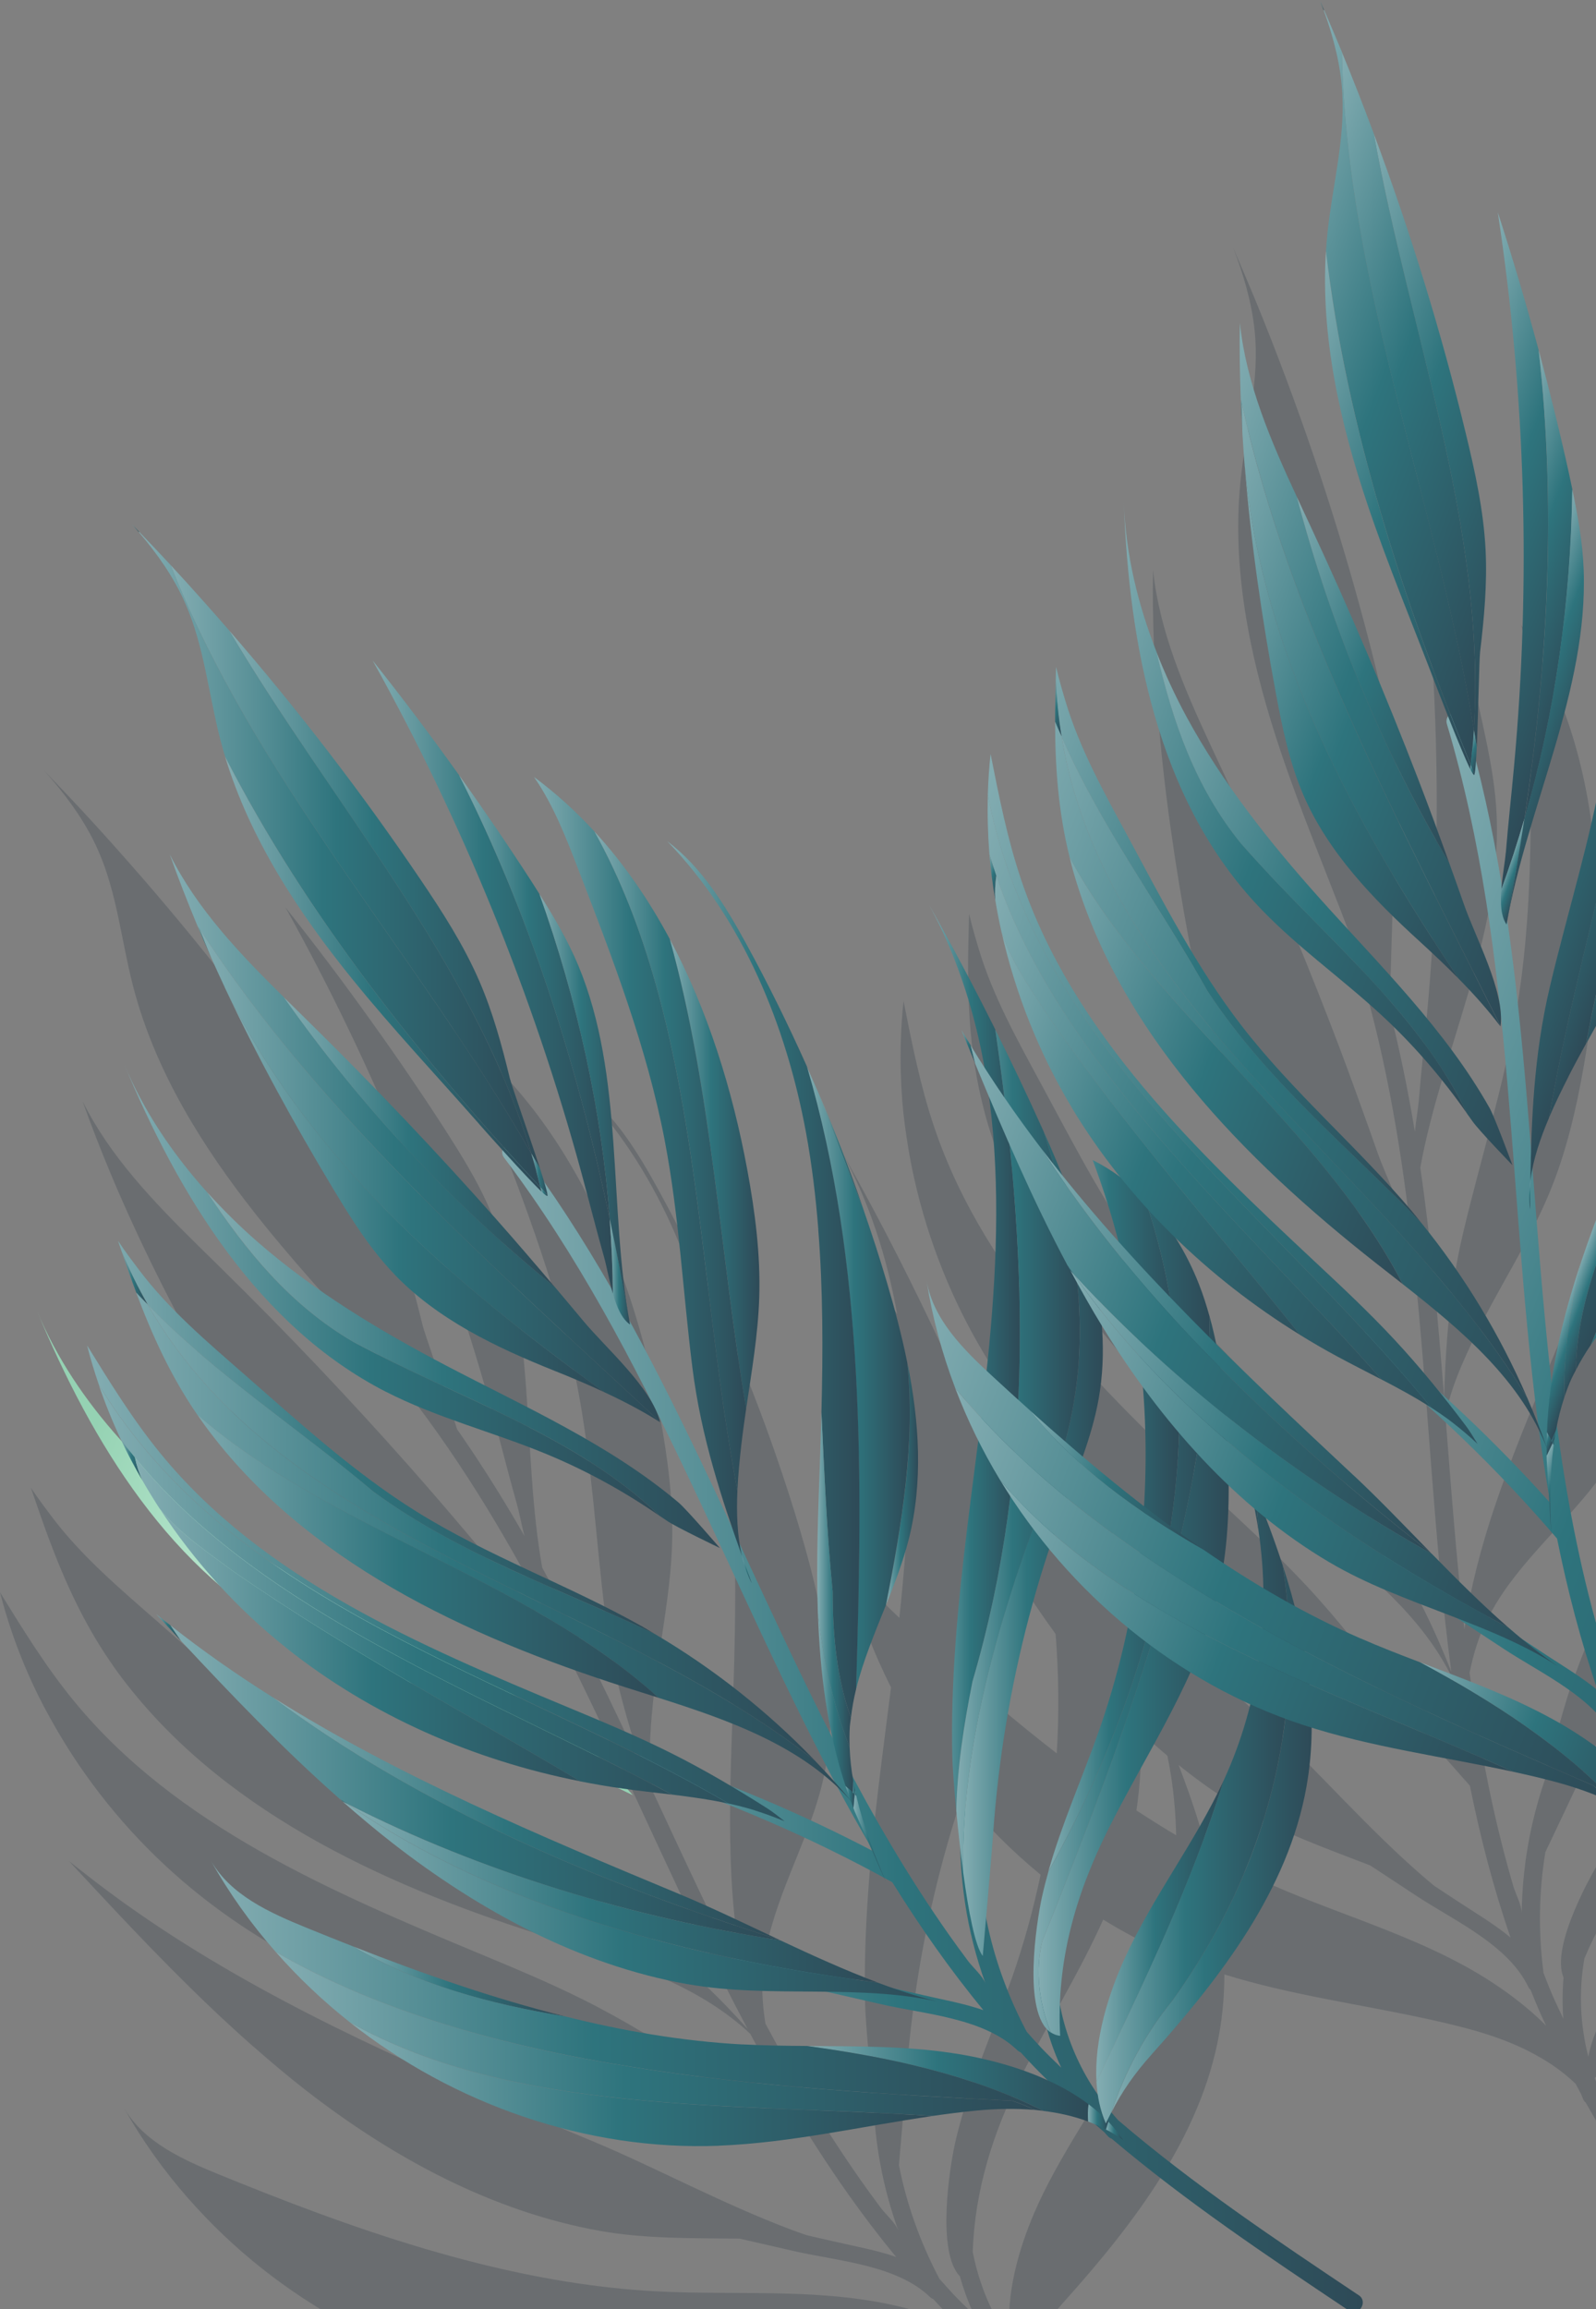 <svg width="262" height="379" viewBox="0 0 262 379" fill="none" xmlns="http://www.w3.org/2000/svg">
<rect x="0" y="0" width="262" height="379" fill="#808080" stroke="none"/>
<path style="mix-blend-mode:multiply" d="M49.049 268.97C57.343 273.222 66.478 275.535 75.098 279.074C81.745 281.796 88.076 285.265 93.987 289.354C94.36 289.611 94.746 289.844 95.12 290.113C96.568 291.141 103.869 294.622 103.869 294.622C103.869 294.622 98.379 288.244 97.07 287.146C85.716 277.579 71.968 271.517 58.931 264.683C48.01 258.959 37.368 252.547 28.058 244.451C25.103 241.882 22.299 239.113 19.671 236.193C14.041 229.92 9.287 222.888 6.062 215.12C15.069 236.789 28.175 258.294 49.061 268.994L49.049 268.97Z" fill="url(#paint0_radial_1908_45209)"/>
<g style="mix-blend-mode:multiply" opacity="0.38">
<path d="M260.058 321.524C263.924 312.19 269.998 304.387 277.544 297.379C288.128 287.543 300.334 279.063 308.254 266.984C312.564 260.419 315.426 253.014 317.856 245.549C320.099 238.669 321.979 231.579 322.599 224.395C322.762 222.514 322.856 220.633 322.821 218.741C322.727 213.192 321.641 207.574 319.41 202.516C317.973 199.245 316.057 196.208 313.604 193.603C313.674 225.411 302.25 257.114 281.913 281.562C276.645 287.893 270.793 293.792 265.945 300.416C265.081 301.595 264.251 302.775 263.457 304.002C261.319 307.331 254.486 319.421 256.67 324.549C256.483 326.803 256.46 329.058 256.635 331.312C255.993 329.922 255.315 328.544 254.708 327.13C254.24 326.032 253.832 324.923 253.388 323.813C252.512 317.061 252.617 310.45 253.691 303.967C255.841 299.458 258.633 293.571 259.544 291.585C262.043 286.083 264.812 280.686 267.814 275.441C273.841 264.952 280.85 255.034 288.758 245.865C293.01 240.935 297.554 236.181 300.848 230.562C308.534 217.491 308.651 201.453 307.693 186.302C307.693 186.127 307.67 185.94 307.658 185.765C307.273 179.796 306.736 173.839 306.105 167.893C305.287 160.137 304.283 152.404 303.044 144.694C307.133 172.752 295.265 200.53 282.193 225.691C276.248 237.139 269.998 248.458 264.637 260.197C262.067 265.828 259.684 271.563 257.663 277.415C257.219 278.7 256.285 281.866 255.233 285.744C254.696 287.73 254.135 289.914 253.598 292.122C251.168 299.236 249.895 306.548 249.802 314.001C249.813 312.693 248.797 310.824 248.423 309.55C247.921 307.845 247.454 306.139 246.998 304.422C244.417 294.598 242.606 284.599 241.251 274.542C241.566 272.953 241.964 271.376 242.478 269.834C242.84 268.76 243.225 267.697 243.704 266.669C243.903 266.248 244.136 265.839 244.347 265.431C245.082 264.005 245.888 262.627 246.8 261.307C249.533 257.312 252.909 253.726 256.226 250.093C258.784 247.29 261.308 244.451 263.457 241.356C269.052 233.284 271.891 223.787 273.444 214.022C274.157 209.583 274.589 205.097 274.916 200.659C275.22 196.313 275.407 191.968 275.524 187.611C275.687 180.871 275.605 174.119 275.29 167.379C275.22 165.837 275.115 164.295 275.021 162.753C274.554 155.289 273.806 147.848 272.732 140.454C271.704 133.375 270.325 126.121 266.471 120.094C273.608 136.517 274.192 155.219 271.073 172.846C270.139 178.114 268.877 183.3 267.405 188.44C264.66 198.054 261.144 207.457 257.394 216.755C256.437 219.127 255.479 221.486 254.497 223.834C251.285 231.59 247.991 239.44 245.316 247.43C243.12 253.995 241.356 260.665 240.398 267.428C239.067 255.747 238.191 243.996 237.279 232.256C237.852 229.464 238.845 226.661 239.989 223.986C241.006 221.591 242.139 219.302 243.178 217.258C244.101 215.447 245.071 213.66 246.052 211.884C249.031 206.499 252.126 201.196 254.462 195.507C257.126 189.012 258.726 182.132 259.953 175.217C262.254 162.146 263.06 148.42 261.284 135.279C260.315 128.095 258.586 121.075 255.888 114.44C254.205 110.328 252.185 106.345 249.72 102.572C251.098 108.004 251.157 113.681 251.227 119.288C251.39 134.917 251.554 150.64 248.926 166.047C246.823 178.359 243.038 190.286 240.165 202.434C238.81 208.17 238.05 213.671 237.595 219.185C237.326 222.561 237.163 225.925 237.069 229.348C236.076 216.72 234.978 204.116 233.156 191.629C236.637 172.577 246.437 153.654 245.702 134.076C245.538 129.625 244.755 125.233 243.833 120.876C243.657 120.059 243.494 119.253 243.319 118.447C241.812 111.59 240.13 104.78 238.307 98.005C236.263 90.412 234.032 82.866 231.602 75.39C236.158 105.422 237.057 136.003 234.277 166.246C233.845 171 233.308 175.743 232.922 180.509C232.806 181.875 232.467 183.791 232.268 185.742C231.135 178.932 229.768 172.168 228.04 165.452C228.086 164.774 228.121 163.991 228.168 163.127C228.413 157.567 228.554 148.829 228.717 147.509C229.371 141.996 229.885 136.447 229.617 130.899C229.301 124.439 227.911 118.096 226.393 111.812C222.351 95.096 217.281 78.614 211.265 62.505C209.595 58.02 207.855 53.558 206.032 49.131C205.063 46.794 204.07 44.458 203.065 42.134C202.843 41.608 202.621 41.071 202.399 40.557C202.621 41.141 202.843 41.725 203.054 42.309C204.631 46.689 205.822 51.233 206.091 55.882C206.535 63.51 204.479 71.044 203.673 78.649C203.568 79.665 203.486 80.693 203.416 81.709C202.528 95.82 205.74 109.978 210.261 123.411C213.602 133.34 217.655 143 221.381 152.789C221.557 153.256 222.421 155.499 223.461 158.104C223.227 158.455 223.134 158.898 223.285 159.389C227.783 174.493 230.259 189.9 231.953 205.436C231.077 200.039 227.584 193.346 226.065 188.966C225.271 186.688 224.453 184.41 223.636 182.144C221.989 177.542 220.307 172.963 218.543 168.395C213.193 154.506 207.364 140.804 201.068 127.313C200.262 125.584 199.444 123.843 198.638 122.103C194.375 112.933 190.345 103.576 189.282 93.566C189.2 97.724 189.282 101.894 189.433 106.053C189.503 107.98 189.597 109.908 189.714 111.835C189.819 113.611 189.947 115.386 190.088 117.15C191.08 129.625 192.903 142.043 195.192 154.354C196.243 159.985 197.4 165.65 199.654 170.907C203.731 180.415 211.137 188.078 218.776 195.04C220.984 197.061 223.122 199.07 225.178 201.161C227.607 203.626 229.92 206.195 232.058 209.011C232.058 208.999 232.058 208.976 232.058 208.964C232.14 208.345 232.14 207.691 232.093 207.001C234.464 229.383 235.294 252.009 238.237 274.332C237.653 272.848 237.046 271.376 236.415 269.916C231.964 259.637 226.112 249.965 219.057 241.262C218.543 240.632 218.052 239.977 217.527 239.358C208.614 228.799 197.949 219.781 189.503 208.835C182.109 199.245 176.572 188.393 170.825 177.74C166.982 170.626 162.999 163.501 160.674 155.756C160.231 154.284 159.623 152.24 159.086 149.986C159.062 150.593 159.051 151.189 159.039 151.785C158.969 154.191 158.922 156.597 158.922 159.004C158.922 166.386 159.436 173.745 161.305 181.256C161.492 181.992 161.667 182.728 161.878 183.476C169.424 209.98 189.901 230.784 211.558 247.827C213.018 248.972 214.489 250.128 215.973 251.285C224.769 258.2 233.553 265.524 238.354 275.301C238.448 275.979 238.529 276.668 238.634 277.345C239.032 280.137 239.487 282.917 239.966 285.697L240.048 287.052C234.336 280.686 228.297 274.635 221.942 268.923C219.571 265.98 217.118 263.094 214.536 260.326C210.413 255.899 205.997 251.764 201.57 247.629C182.156 229.464 161.971 210.307 153.409 185.134C151.107 178.359 149.717 171.316 148.327 164.295C148.082 166.526 147.942 168.781 147.872 171.023C147.778 174.247 147.872 177.471 148.117 180.695C148.316 183.219 148.666 185.742 149.075 188.242C149.367 190.017 149.706 191.781 150.103 193.533C152.369 203.637 156.271 213.403 161.597 222.28C163.992 226.275 166.667 230.083 169.575 233.716C168.162 232.665 166.667 231.742 165.067 230.948C166.702 235.305 168.08 239.744 169.26 244.241C166.094 240.702 163.022 237.08 160.055 233.389C159.074 230.96 158.046 228.565 156.983 226.194C156.913 226.03 156.843 225.867 156.761 225.703C154.308 220.248 151.727 214.851 149.063 209.513C145.582 202.539 141.926 195.636 138.083 188.849C142.709 197.271 145.594 206.301 147.276 215.657C146.528 214.489 145.781 213.309 145.057 212.118C144.543 211.277 144.017 210.436 143.515 209.583C144.274 211.417 145.033 213.263 145.793 215.108C146.529 216.895 147.276 218.671 148.024 220.458C150.009 235.176 149.25 250.549 147.638 265.524C143.176 261.342 138.76 256.646 137.768 250.666C138.702 256.716 140.302 262.639 142.475 268.351C143.585 271.283 144.87 274.145 146.271 276.948C144.858 288.104 143.316 299.259 142.522 310.485C142.09 316.664 141.856 322.867 142.02 329.058C142.055 330.413 142.277 333.707 142.662 337.714C142.861 339.758 143.094 342.001 143.363 344.255C143.573 351.766 144.94 359.067 147.463 366.076C147.019 364.849 145.419 363.447 144.624 362.396C143.562 360.982 142.522 359.546 141.494 358.097C135.642 349.804 130.444 341.066 125.654 332.118C125.397 330.518 125.222 328.906 125.164 327.282C125.129 326.149 125.117 325.016 125.199 323.883C125.234 323.416 125.315 322.96 125.374 322.493C125.561 320.904 125.841 319.327 126.227 317.774C127.395 313.078 129.299 308.534 131.133 303.967C132.546 300.451 133.913 296.911 134.847 293.255C137.265 283.735 136.599 273.853 134.637 264.146C133.749 259.742 132.593 255.385 131.331 251.11C130.105 246.928 128.75 242.793 127.325 238.681C125.117 232.303 122.676 226.018 120.024 219.816C119.416 218.391 118.774 216.989 118.143 215.575C115.094 208.754 111.789 202.037 108.203 195.484C104.768 189.211 100.937 182.903 95.213 178.605C107.654 191.489 114.732 208.8 117.991 226.416C118.961 231.672 119.592 236.975 120.012 242.302C120.807 252.266 120.795 262.312 120.538 272.334C120.468 274.881 120.398 277.427 120.304 279.974C120.012 288.361 119.673 296.876 119.954 305.298C120.187 312.214 120.865 319.059 122.337 325.717C117.01 315.262 112.081 304.598 107.128 293.956C106.684 291.129 106.614 288.127 106.742 285.207C106.859 282.602 107.116 280.067 107.373 277.789C107.607 275.768 107.887 273.759 108.179 271.75C109.079 265.664 110.13 259.602 110.329 253.469C110.55 246.449 109.639 239.44 108.366 232.536C105.948 219.477 101.895 206.347 95.634 194.654C92.211 188.265 88.134 182.296 83.287 177.028C80.273 173.757 76.979 170.743 73.358 168.068C76.547 172.682 78.591 177.962 80.612 183.195C86.242 197.773 91.896 212.457 94.828 227.806C97.176 240.071 97.795 252.581 99.348 264.952C100.084 270.792 101.299 276.224 102.806 281.539C103.729 284.798 104.768 288.01 105.878 291.246C100.528 279.775 95.096 268.351 89.01 257.289C85.6 238.225 88.158 217.059 80.612 198.965C78.895 194.865 76.629 191.022 74.246 187.26C73.802 186.559 73.358 185.859 72.914 185.158C69.106 179.27 65.146 173.465 61.057 167.764C56.49 161.363 51.759 155.079 46.865 148.934C61.642 175.474 73.183 203.801 81.161 233.109C82.411 237.711 83.579 242.349 84.875 246.939C85.249 248.259 85.6 250.187 86.09 252.079C82.656 246.098 79 240.246 75.028 234.557C74.83 233.915 74.596 233.156 74.327 232.326C72.61 227.023 69.69 218.799 69.374 217.503C68.066 212.106 66.594 206.721 64.398 201.628C61.84 195.694 58.324 190.227 54.703 184.877C45.066 170.626 34.553 156.971 23.281 143.982C20.138 140.372 16.961 136.798 13.702 133.282C11.985 131.424 10.233 129.59 8.481 127.768C8.083 127.359 7.698 126.927 7.301 126.518C7.71 126.986 8.118 127.453 8.527 127.932C11.541 131.483 14.251 135.326 16.12 139.59C19.204 146.587 19.916 154.354 21.82 161.76C22.078 162.753 22.358 163.734 22.65 164.716C26.75 178.242 34.728 190.379 43.664 201.383C50.264 209.513 57.448 217.152 64.363 225.014C64.69 225.388 66.279 227.186 68.16 229.266C68.066 229.675 68.124 230.118 68.44 230.539C77.937 243.12 85.646 256.681 92.678 270.64C89.968 265.898 84.361 260.84 81.406 257.277C79.864 255.42 78.299 253.574 76.745 251.729C73.591 248.002 70.402 244.288 67.167 240.632C57.296 229.488 47.04 218.694 36.422 208.263C35.055 206.92 33.688 205.588 32.322 204.233C25.114 197.131 18.071 189.783 13.574 180.777C14.964 184.702 16.482 188.58 18.082 192.423C18.818 194.211 19.589 195.974 20.372 197.738C21.096 199.362 21.832 200.974 22.58 202.586C27.871 213.928 33.922 224.92 40.382 235.655C43.337 240.561 46.398 245.456 50.358 249.603C57.506 257.09 67.12 261.669 76.722 265.512C79.502 266.622 82.2 267.767 84.864 269.005C88.006 270.465 91.066 272.054 94.057 273.946C94.057 273.934 94.057 273.911 94.045 273.899C93.905 273.292 93.671 272.673 93.403 272.054C103.46 292.192 112.151 313.09 122.711 332.971C121.648 331.78 120.561 330.623 119.463 329.467C111.695 321.395 102.829 314.386 93.181 308.698C92.48 308.289 91.791 307.845 91.078 307.448C79.035 300.673 65.882 295.965 54.154 288.664C43.874 282.275 34.892 274.04 25.769 266.061C19.683 260.735 13.457 255.467 8.574 249.019C7.651 247.792 6.355 246.098 5.07 244.171C5.257 244.743 5.467 245.304 5.654 245.876C6.436 248.154 7.231 250.432 8.072 252.675C10.665 259.59 13.702 266.307 18.082 272.685C18.515 273.315 18.935 273.935 19.391 274.554C35.733 296.748 62.191 309.071 88.45 317.458C90.214 318.019 92.001 318.58 93.8 319.152C104.453 322.551 115.246 326.336 123.178 333.812C123.505 334.42 123.82 335.027 124.147 335.634C125.491 338.111 126.892 340.564 128.318 342.994L128.867 344.232C121.285 340.26 113.518 336.709 105.563 333.579C102.304 331.651 99.01 329.805 95.622 328.123C90.214 325.425 84.618 323.089 79.035 320.764C54.493 310.543 28.876 299.656 12.055 279.074C7.523 273.537 3.761 267.428 0 261.331C0.549 263.515 1.203 265.664 1.927 267.79C2.967 270.851 4.182 273.841 5.549 276.761C6.623 279.063 7.826 281.294 9.088 283.49C9.987 285.055 10.922 286.585 11.903 288.092C17.557 296.759 24.624 304.551 32.731 310.999C46.666 322.096 63.44 329.397 80.927 332.854C83.252 333.31 85.588 333.719 87.936 334.046C90.623 334.42 93.321 334.712 96.007 335.039C98.788 335.377 101.568 335.763 104.301 336.324C113.389 339.898 122.232 344.021 130.841 348.706L131.063 349.22C130.993 349.056 130.922 348.881 130.852 348.717C131.285 348.951 131.717 349.173 132.149 349.418C136.693 356.719 141.634 363.786 147.101 370.409C143.924 369.311 140.513 368.704 137.125 367.921C135.56 367.559 133.983 367.209 132.418 366.846C131.53 366.543 130.654 366.227 129.766 365.889C124.428 363.879 119.078 361.45 113.798 358.973C113.693 358.927 113.576 358.868 113.471 358.821C107.934 356.217 102.479 353.577 97.199 351.381C74.351 341.86 51.234 332.165 30.359 319.024C24.601 315.403 19.017 311.501 13.655 307.273C12.873 306.665 12.09 306.069 11.319 305.439C12.674 306.899 14.029 308.359 15.384 309.807C23.689 318.72 32.123 327.528 41.234 335.576C41.445 335.763 41.667 335.95 41.889 336.137C44.587 338.508 47.332 340.821 50.182 343.04C64.422 354.114 80.775 362.98 98.542 366.146C105.936 367.466 113.716 367.314 121.414 367.407C124.404 368.096 127.395 368.774 130.385 369.463C137.522 371.098 147.183 371.706 152.673 376.997C152.836 377.161 153.023 377.266 153.21 377.336C154.215 378.422 155.208 379.509 156.259 380.56C156.714 381.027 157.182 381.471 157.649 381.927C155.371 380.887 152.988 380.023 150.605 379.334C147.662 378.481 144.706 377.862 141.926 377.453C134.076 376.285 126.133 376.355 118.19 376.308C114.662 376.285 111.123 376.238 107.595 376.051C97.713 375.514 87.994 373.843 78.404 371.437C66.606 368.482 55.03 364.428 43.664 359.966C41.083 358.95 38.513 357.922 35.966 356.882C29.962 354.429 23.573 351.556 20.337 345.925C23.327 351.275 26.902 356.263 30.932 360.842C34.635 365.048 38.711 368.926 43.115 372.395C60.181 385.863 81.955 393.503 103.717 392.65C115.527 392.183 127.103 389.461 138.807 387.779C141.19 387.44 143.573 387.125 145.956 386.903C149.157 386.599 152.404 386.518 155.57 386.798C156.037 386.845 156.493 386.903 156.96 386.961C159.471 387.277 161.948 387.814 164.307 388.714C164.716 388.865 165.113 389.029 165.51 389.204C165.989 389.625 166.457 390.034 166.935 390.454C167.146 390.688 167.344 390.91 167.555 391.143C167.741 391.342 167.952 391.459 168.162 391.529C180.392 401.878 193.79 410.849 207.095 419.739C208.707 420.813 210.331 418.29 208.719 417.216C195.216 408.186 181.595 399.075 169.237 388.492C168.851 388.071 168.489 387.639 168.127 387.207C169.867 383.772 172.005 380.735 174.692 377.745C186.139 364.966 197.131 350.68 200.145 333.789C200.729 330.541 200.986 327.294 200.998 324.047C211.779 327.411 223.063 328.906 234.114 331.312C236.462 331.826 238.798 332.364 241.123 332.994C244.23 333.836 247.29 334.887 250.164 336.253C250.584 336.452 250.993 336.674 251.414 336.896C253.668 338.064 255.782 339.442 257.686 341.113C258.013 341.393 258.329 341.697 258.644 341.989C258.948 342.55 259.24 343.099 259.544 343.659C259.66 343.94 259.766 344.232 259.882 344.512C259.988 344.769 260.139 344.944 260.315 345.084C268.153 359.055 277.568 372.15 286.913 385.139C288.046 386.716 290.452 384.905 289.319 383.34C279.822 370.152 270.255 356.847 262.382 342.62C262.172 342.094 261.973 341.557 261.786 341.031C264.613 338.414 267.685 336.324 271.248 334.466C286.445 326.5 301.736 316.968 310.474 302.203C316.758 291.573 318.989 279.355 319.55 266.879C319.748 262.405 319.725 257.908 319.597 253.434C319.538 251.133 319.456 248.843 319.34 246.566C319.269 251.098 318.755 255.607 317.821 260.034C314.947 273.689 308.102 286.515 298.208 296.362C298.162 296.409 298.127 296.444 298.08 296.479C290.183 304.294 280.581 310.216 272.732 318.066C268.223 322.575 263.293 328.859 261.249 335.494C261.039 336.172 260.875 336.849 260.735 337.538C259.392 332.259 259.158 326.85 260.081 321.488L260.058 321.524ZM240.317 291.947L240.352 292.508C240.352 292.332 240.352 292.145 240.328 291.97C240.655 292.344 240.982 292.706 241.298 293.08C243.003 301.514 245.153 309.854 247.968 317.984C245.374 315.846 242.396 314.071 239.487 312.167C238.144 311.279 236.8 310.391 235.457 309.515C234.733 308.92 234.02 308.312 233.308 307.693C228.997 303.943 224.851 299.797 220.774 295.626C220.692 295.545 220.61 295.451 220.517 295.369C216.242 290.989 212.06 286.609 207.878 282.695C200.309 275.617 192.716 268.479 185.333 261.144C185.03 259.648 184.679 258.153 184.27 256.681C183.768 254.859 183.196 253.06 182.506 251.308C181.49 248.703 180.217 246.168 178.722 243.797C184.901 249.801 191.758 255.128 199.094 259.66C201.115 260.91 203.159 262.101 205.25 263.223C207.633 264.508 210.062 265.734 212.469 266.984C214.957 268.281 217.421 269.612 219.781 271.084C227.047 277.614 233.892 284.564 240.317 291.97V291.947ZM170.346 361.917C167.695 367.723 165.277 375.339 165.697 382.266C165.744 382.966 165.826 383.667 165.919 384.356C162.812 379.883 160.709 374.895 159.681 369.556C160.032 359.464 162.999 350.026 167.613 340.821C171.947 332.177 177.168 323.836 181.105 315.052C184.27 317.003 187.564 318.743 190.952 320.274C189.901 324.526 188.452 328.684 186.618 332.667C186.595 332.726 186.56 332.772 186.536 332.831C181.876 342.912 174.949 351.824 170.335 361.917H170.346ZM166.55 258.095C166.62 258.212 166.678 258.317 166.749 258.434C168.793 261.751 170.977 265.01 173.29 268.176C173.804 274.694 173.874 281.235 173.477 287.765C170.078 285.137 166.737 282.415 163.443 279.623C164.529 276.504 165.487 273.339 166.059 270.08C166.76 266.085 166.865 262.078 166.55 258.095ZM186.56 297.133C187.179 292.916 187.401 288.629 187.389 284.354C188.768 285.662 190.181 286.936 191.641 288.162C191.886 289.365 192.108 290.568 192.284 291.772C192.751 294.891 193.008 298.056 193.078 301.21C190.882 299.902 188.709 298.535 186.56 297.133ZM154.238 374.042C151.061 368.026 148.841 361.789 147.568 355.341C148 350.364 148.561 343.881 148.713 341.685C149.133 335.646 149.834 329.642 150.815 323.673C152.427 313.884 154.822 304.224 157.941 294.809C161.819 299.493 166.13 303.827 170.825 307.681C169.634 313.37 168.092 318.977 166.176 324.456C163.454 332.235 160.044 339.793 157.812 347.713C157.415 349.114 157.053 350.516 156.738 351.941C155.897 355.808 153.712 369.568 157.579 373.598C158.186 375.771 158.957 377.873 159.903 379.918C158.805 378.843 157.696 377.792 156.633 376.67C155.815 375.806 155.032 374.906 154.238 374.03V374.042ZM248.12 327.563C245.655 325.729 243.108 324.117 240.644 322.762C233.693 318.93 226.229 316.209 218.8 313.382C215.494 312.12 212.2 310.847 208.976 309.434C205.308 307.833 201.722 306.058 198.218 304.142C197.645 301.946 196.991 299.75 196.29 297.565C195.438 294.914 194.48 292.297 193.487 289.681C196.804 292.356 200.285 294.809 203.965 296.981C210.436 300.801 217.772 303.383 224.944 306.163C227.502 307.845 230.072 309.539 232.63 311.221C238.74 315.239 247.582 319.199 250.876 326.079C250.981 326.289 251.11 326.453 251.262 326.593C251.822 327.96 252.371 329.327 252.979 330.682C253.248 331.277 253.528 331.861 253.797 332.445C252.033 330.67 250.094 329.035 248.108 327.551L248.12 327.563Z" fill="#475058"/>
</g>
<path d="M223.04 376.694C209.537 367.664 195.917 358.553 183.558 347.97C177.087 340.821 173.512 332.06 173.29 322.365C173.244 320.437 170.242 320.297 170.288 322.236C170.429 328.299 171.76 334.069 174.213 339.349C173.115 338.274 172.006 337.223 170.943 336.102C170.125 335.237 169.342 334.338 168.548 333.462C162.731 322.47 160.114 310.765 160.71 298.348C160.803 296.421 157.801 296.281 157.708 298.22C157.252 307.681 158.642 316.828 161.773 325.542C161.329 324.315 159.729 322.914 158.934 321.862C157.871 320.449 156.832 319.012 155.804 317.564C149.052 307.985 143.153 297.823 137.78 287.415C120.527 254.042 107.806 218.215 84.981 187.985C83.813 186.443 81.605 188.487 82.761 190.017C106.871 221.953 119.522 260.256 138.457 295.136C140.058 298.068 141.716 300.977 143.41 303.862C131.402 297.566 118.95 292.309 106.019 288.116C104.173 287.52 103.25 290.382 105.096 290.977C119.475 295.638 133.259 301.619 146.482 308.92C151.026 316.22 155.967 323.288 161.434 329.911C158.257 328.813 154.846 328.205 151.458 327.423C141.763 325.203 132.068 322.995 122.372 320.776C120.503 320.344 119.557 323.206 121.449 323.638C129.206 325.413 136.962 327.177 144.718 328.953C151.856 330.588 161.516 331.196 167.006 336.487C167.17 336.651 167.356 336.756 167.543 336.826C168.548 337.912 169.541 338.999 170.592 340.05C174.015 343.508 177.589 346.778 181.269 349.932C181.479 350.166 181.678 350.388 181.888 350.621C182.075 350.82 182.285 350.937 182.495 351.007C194.725 361.356 208.124 370.328 221.429 379.217C223.041 380.292 224.664 377.768 223.052 376.694H223.04Z" fill="url(#paint1_linear_1908_45209)"/>
<path d="M118.039 352.152C129.849 351.684 141.425 348.963 153.129 347.281C120.118 345.108 84.619 347.164 57.437 331.908C74.503 345.377 96.277 353.016 118.039 352.163V352.152Z" fill="url(#paint2_linear_1908_45209)"/>
<path d="M57.985 319.456C68.452 325.682 80.296 328.883 92.725 330.927C80.927 327.972 69.351 323.918 57.985 319.456Z" fill="url(#paint3_linear_1908_45209)"/>
<path d="M178.7 345.353C174.705 342.351 169.822 340.248 164.927 338.823C161.984 337.971 159.028 337.351 156.248 336.943C148.399 335.774 140.455 335.845 132.512 335.798C146.016 337.655 159.262 340.459 171.294 346.451C173.805 346.766 176.282 347.304 178.641 348.203C178.583 347.199 178.583 346.241 178.7 345.353Z" fill="url(#paint4_linear_1908_45209)"/>
<path d="M121.905 335.541C112.023 335.003 102.304 333.333 92.714 330.927C80.285 328.871 68.441 325.682 57.974 319.456C55.393 318.44 52.823 317.412 50.276 316.372C44.272 313.919 37.883 311.045 34.647 305.415C37.637 310.765 41.212 315.753 45.242 320.332C79.269 340.05 126.239 342.736 166.177 344.781C167.415 345.189 168.642 345.703 169.88 346.276C170.347 346.322 170.803 346.381 171.27 346.439C159.238 340.447 145.992 337.643 132.488 335.786C128.961 335.763 125.421 335.716 121.894 335.529L121.905 335.541Z" fill="url(#paint5_linear_1908_45209)"/>
<path d="M45.253 320.344C48.956 324.549 53.033 328.427 57.436 331.896C84.618 347.152 120.117 345.096 153.128 347.269C155.511 346.93 157.894 346.615 160.277 346.393C163.478 346.089 166.725 346.007 169.891 346.288C168.653 345.727 167.426 345.201 166.188 344.792C126.25 342.748 79.28 340.062 45.253 320.344Z" fill="url(#paint6_linear_1908_45209)"/>
<path d="M181.561 349.5C181.678 349.068 181.806 348.636 181.946 348.204C180.953 347.164 179.855 346.23 178.699 345.354C178.582 346.241 178.57 347.199 178.641 348.204C179.633 348.578 180.615 348.998 181.572 349.5H181.561Z" fill="url(#paint7_linear_1908_45209)"/>
<path d="M181.946 348.204C181.817 348.636 181.689 349.068 181.561 349.5C182.53 350.002 183.465 350.575 184.387 351.229C183.663 350.154 182.845 349.15 181.946 348.204Z" fill="url(#paint8_linear_1908_45209)"/>
<path d="M210.6 257.009C214.268 281.271 208.439 306.222 192.424 328.404C188.02 333.777 184.656 340.038 182.425 346.732C184.165 343.274 186.326 340.225 189.013 337.223C200.461 324.444 211.452 310.158 214.466 293.267C216.639 281.107 214.443 268.877 210.6 257.009Z" fill="url(#paint9_linear_1908_45209)"/>
<path d="M200.858 292.262C196.197 302.343 189.27 311.256 184.656 321.348C182.004 327.154 179.586 334.77 180.007 341.697C187.728 325.565 195.66 309.13 200.858 292.262Z" fill="url(#paint10_linear_1908_45209)"/>
<path d="M210.6 257.009C209.222 252.745 207.622 248.54 205.939 244.393C206.243 246.671 206.465 248.949 206.594 251.203C208.673 264.999 206.757 279.413 200.928 292.099C200.905 292.157 200.87 292.204 200.846 292.262C195.648 309.13 187.717 325.565 179.996 341.697C180.136 344.08 180.615 346.393 181.538 348.507C181.806 347.888 182.122 347.327 182.414 346.732C184.645 340.038 188.009 333.777 192.413 328.404C208.428 306.221 214.256 281.259 210.589 257.009H210.6Z" fill="url(#paint11_linear_1908_45209)"/>
<path d="M203.299 238.062C204.817 242.325 205.915 246.741 206.593 251.215C206.464 248.948 206.242 246.682 205.939 244.404C205.074 242.278 204.198 240.152 203.299 238.062Z" fill="url(#paint12_linear_1908_45209)"/>
<path d="M172.11 307.144C190.824 273.596 200.507 233.249 187.938 196.722C185.439 194.164 182.6 191.991 179.376 190.402C190.567 220.166 190.964 253.866 180.462 283.887C177.741 291.666 174.33 299.224 172.099 307.144H172.11Z" fill="url(#paint13_linear_1908_45209)"/>
<path d="M172.507 333.579C170.451 328.521 169.961 323.147 171.106 318.58C184.586 284.892 198.054 250.082 198.58 216.125C198.077 214.302 197.505 212.503 196.816 210.751C194.795 205.588 191.805 200.706 187.938 196.746C200.507 233.273 190.812 273.619 172.11 307.168C171.713 308.569 171.351 309.971 171.036 311.396C170.159 315.461 167.788 330.448 172.507 333.59V333.579Z" fill="url(#paint14_linear_1908_45209)"/>
<path d="M201.547 237.594C201.231 230.364 200.519 223.063 198.58 216.113C198.054 250.07 184.586 284.891 171.105 318.568C169.961 323.147 170.451 328.509 172.507 333.567C172.951 333.859 173.453 334.057 174.037 334.128C173.383 322.061 176.537 310.987 181.922 300.24C188.394 287.321 196.862 275.114 200.051 261.027C201.792 253.364 201.885 245.432 201.547 237.583V237.594Z" fill="url(#paint15_linear_1908_45209)"/>
<path d="M111.52 310.859C88.671 301.339 65.554 291.643 44.68 278.502C69.094 296.678 98.577 309.118 127.792 318.3C122.255 315.695 116.8 313.055 111.52 310.859Z" fill="url(#paint16_linear_1908_45209)"/>
<path d="M27.988 266.762C27.205 266.155 26.423 265.559 25.652 264.928C27.007 266.388 28.362 267.849 29.717 269.297C29.133 268.468 28.549 267.615 27.988 266.762Z" fill="url(#paint17_linear_1908_45209)"/>
<path d="M112.863 325.635C126.694 328.1 141.844 325.413 155.289 328.824C151.574 327.995 147.825 326.792 144.087 325.39C113.365 321.418 81.885 313.265 56.969 296.035C56.712 295.907 56.467 295.778 56.209 295.638C58.908 298.009 61.653 300.322 64.503 302.542C78.742 313.615 95.096 322.481 112.863 325.647V325.635Z" fill="url(#paint18_linear_1908_45209)"/>
<path d="M56.969 296.023C56.502 295.696 56.023 295.404 55.556 295.065C55.766 295.252 55.988 295.439 56.21 295.626C56.467 295.755 56.712 295.895 56.969 296.023Z" fill="url(#paint19_linear_1908_45209)"/>
<path d="M55.568 295.066C56.035 295.393 56.514 295.696 56.981 296.023C79.175 307.354 103.846 314.69 128.131 318.463C128.026 318.416 127.909 318.358 127.804 318.311C98.601 309.13 69.106 296.689 44.692 278.513C38.934 274.892 33.35 270.991 27.988 266.762C28.561 267.615 29.133 268.468 29.717 269.297C38.022 278.21 46.456 287.017 55.568 295.066Z" fill="url(#paint20_linear_1908_45209)"/>
<path d="M128.119 318.463C103.834 314.69 79.163 307.355 56.969 296.024C81.885 313.254 113.354 321.407 144.087 325.379C138.749 323.37 133.399 320.94 128.119 318.463Z" fill="url(#paint21_linear_1908_45209)"/>
<path d="M158.128 307.389C158.981 313.674 160.079 319.421 161.329 321.021C161.329 321.021 162.765 304.843 163.022 301.117C163.443 295.078 164.144 289.073 165.125 283.104C167.099 271.166 170.195 259.415 174.388 248.073C176.643 241.963 179.236 235.924 180.369 229.511C182.997 214.583 177.495 199.514 171.304 185.66C176.666 202.551 179.902 219.898 174.388 238.26C165.651 260.092 157.661 284.097 158.128 307.389Z" fill="url(#paint22_linear_1908_45209)"/>
<path d="M161.212 231.474C159.647 244.276 157.755 257.067 156.844 269.94C156.411 276.119 156.178 282.322 156.341 288.513C156.376 289.868 156.598 293.162 156.984 297.168C157.124 290.101 158.234 283.023 159.647 275.955C170.184 240.141 168.525 204.338 163.385 168.968C159.904 161.994 156.248 155.09 152.405 148.304C166.048 173.161 164.658 203.322 161.212 231.474Z" fill="url(#paint23_linear_1908_45209)"/>
<path d="M174.388 238.26C179.902 219.886 176.654 202.539 171.305 185.66C171.234 185.497 171.164 185.333 171.083 185.17C168.63 179.714 166.048 174.318 163.385 168.979C168.524 204.35 170.171 240.164 159.647 275.967C158.233 283.034 157.124 290.113 156.983 297.18C157.275 300.346 157.673 303.944 158.14 307.401C157.673 284.109 165.663 260.104 174.4 238.272L174.388 238.26Z" fill="url(#paint24_linear_1908_45209)"/>
<path d="M134.333 179.282C136.751 185.543 139.157 191.851 141.634 198.147C139.426 191.769 136.985 185.485 134.333 179.282Z" fill="url(#paint25_linear_1908_45209)"/>
<path d="M140.349 293.804C140.326 294.026 140.314 294.236 140.291 294.458C140.384 294.552 140.478 294.634 140.571 294.727C140.501 294.423 140.408 294.12 140.338 293.804H140.349Z" fill="url(#paint26_linear_1908_45209)"/>
<path d="M145.372 308.709C143.445 304.188 141.681 299.504 140.571 294.738C140.478 294.645 140.384 294.551 140.291 294.47C140.221 295.229 140.162 295.988 140.104 296.748C140.174 296.934 140.244 297.133 140.314 297.32L145.372 308.721V308.709Z" fill="url(#paint27_linear_1908_45209)"/>
<path d="M149.157 252.722C151.575 243.202 150.909 233.319 148.947 223.612C150.302 236.964 148.047 250.164 145.442 263.422C146.856 259.906 148.222 256.366 149.157 252.71V252.722Z" fill="url(#paint28_linear_1908_45209)"/>
<path d="M140.525 277.24C141.693 272.545 143.597 268.001 145.431 263.433C148.036 250.164 150.29 236.976 148.935 223.624C148.047 219.22 146.891 214.863 145.629 210.588C144.403 206.406 143.048 202.271 141.623 198.159C139.146 191.851 136.74 185.555 134.322 179.294C133.715 177.869 133.072 176.467 132.441 175.054C142.055 207.738 141.564 242.571 140.513 277.252L140.525 277.24Z" fill="url(#paint29_linear_1908_45209)"/>
<path d="M134.322 201.769C134.194 197.517 133.925 193.288 133.411 189.095C133.913 193.288 134.182 197.517 134.322 201.769C135.116 211.733 135.105 221.778 134.848 231.801C135.315 241.543 135.712 251.378 136.693 261.202C136.693 268.667 137.394 275.43 139.684 281.948C139.871 280.359 140.151 278.782 140.537 277.229C141.599 242.548 142.09 207.714 132.465 175.03C129.416 168.209 126.11 161.492 122.524 154.939C119.09 148.666 115.258 142.358 109.535 138.06C121.975 150.944 129.054 168.255 132.313 185.871C133.282 191.127 133.913 196.43 134.334 201.757L134.322 201.769Z" fill="url(#paint30_linear_1908_45209)"/>
<path d="M139.473 286.737C139.438 285.604 139.427 284.471 139.508 283.338C139.543 282.871 139.625 282.415 139.684 281.948C137.394 275.418 136.693 268.655 136.693 261.202C135.712 251.367 135.315 241.543 134.848 231.801C134.777 234.347 134.707 236.894 134.614 239.44C134.322 247.827 133.983 256.343 134.264 264.765C135.116 272.288 136.705 279.635 139.462 286.737H139.473Z" fill="url(#paint31_linear_1908_45209)"/>
<path d="M140.291 294.459C140.198 294.365 140.104 294.283 140.011 294.19C139.999 294.669 139.987 295.148 139.964 295.627C139.976 295.148 139.987 294.669 140.011 294.19C139.614 293.828 139.205 293.466 138.796 293.115C139.205 294.33 139.625 295.533 140.104 296.736C140.163 295.977 140.221 295.218 140.291 294.459Z" fill="url(#paint32_linear_1908_45209)"/>
<path d="M140.35 293.804C140.245 293.302 140.163 292.788 140.07 292.286C140.046 292.916 140.035 293.559 140.011 294.19C140.105 294.271 140.198 294.365 140.292 294.458C140.315 294.236 140.327 294.026 140.35 293.804Z" fill="url(#paint33_linear_1908_45209)"/>
<path d="M140.01 294.189C140.034 293.559 140.045 292.916 140.069 292.285C139.742 290.452 139.543 288.594 139.473 286.737C136.716 279.635 135.128 272.287 134.275 264.765C134.602 274.448 135.782 284.015 138.807 293.115C139.216 293.477 139.625 293.827 140.022 294.189H140.01Z" fill="url(#paint34_linear_1908_45209)"/>
<path d="M123.926 297.133C125.538 297.636 127.173 298.243 128.809 298.909C127.699 298.033 126.718 297.273 125.994 296.818C120.784 293.5 115.457 290.358 109.92 287.601C104.512 284.903 98.917 282.567 93.333 280.242C68.791 270.021 43.174 259.134 26.353 238.552C21.821 233.015 18.06 226.906 14.298 220.809C14.847 222.993 15.502 225.142 16.226 227.268C38.618 264.006 83.124 274.67 119.616 296C121.064 296.316 122.501 296.678 123.926 297.122V297.133Z" fill="url(#paint35_linear_1908_45209)"/>
<path d="M22.16 239.218C43.162 264.952 80.098 278.35 110.306 294.529C113.436 294.914 116.543 295.346 119.604 296.012C83.112 274.682 38.607 264.018 16.214 227.28C17.254 230.341 18.468 233.331 19.835 236.251C20.583 237.256 21.365 238.249 22.16 239.218Z" fill="url(#paint36_linear_1908_45209)"/>
<path d="M22.16 239.218C21.365 238.248 20.583 237.256 19.835 236.251C20.91 238.552 22.113 240.783 23.374 242.979C22.86 241.811 22.44 240.561 22.148 239.218H22.16Z" fill="url(#paint37_linear_1908_45209)"/>
<path d="M26.201 247.582C29.577 251.81 34.273 254.871 38.349 257.931C57.845 271.423 75.974 280.814 95.225 292.355C97.549 292.811 99.886 293.22 102.234 293.547C104.92 293.921 107.619 294.213 110.305 294.54C80.098 278.35 43.15 264.963 22.159 239.229C22.451 240.573 22.86 241.823 23.386 242.991C24.285 244.556 25.22 246.086 26.201 247.593V247.582Z" fill="url(#paint38_linear_1908_45209)"/>
<path d="M47.029 270.489C60.965 281.586 77.739 288.887 95.226 292.344C75.963 280.803 57.834 271.423 38.35 257.92C34.273 254.871 29.578 251.811 26.202 247.57C31.855 256.238 38.922 264.029 47.029 270.477V270.489Z" fill="url(#paint39_linear_1908_45209)"/>
<path d="M24.215 214.057C35.125 225.434 49.236 234.616 61.303 244.813C75.659 255.338 92.246 260.84 107.478 268.164C106.777 267.755 106.088 267.311 105.376 266.914C93.332 260.139 80.179 255.431 68.451 248.131C58.172 241.741 49.189 233.506 40.066 225.528C33.98 220.201 27.754 214.933 22.872 208.485C21.949 207.258 20.652 205.565 19.367 203.637C19.554 204.21 19.764 204.77 19.951 205.343C21.224 208.403 22.65 211.312 24.215 214.045V214.057Z" fill="url(#paint40_linear_1908_45209)"/>
<path d="M24.215 214.056C22.65 211.311 21.213 208.414 19.952 205.354C20.734 207.632 21.529 209.91 22.37 212.152C22.965 212.807 23.608 213.426 24.215 214.056Z" fill="url(#paint41_linear_1908_45209)"/>
<path d="M133.761 288.933C125.993 280.861 117.127 273.853 107.479 268.164C92.246 260.84 75.659 255.338 61.303 244.813C49.248 234.604 35.126 225.422 24.215 214.057C46.678 253.294 98.496 261.33 133.761 288.933Z" fill="url(#paint42_linear_1908_45209)"/>
<path d="M108.097 278.642C119.918 282.403 131.927 286.644 139.975 295.883C138.001 293.489 135.91 291.176 133.749 288.933C98.484 261.331 46.666 253.294 24.203 214.057C23.596 213.414 22.953 212.807 22.357 212.153C24.951 219.068 27.988 225.785 32.368 232.163C53.675 250.899 86.382 258.924 108.085 278.63L108.097 278.642Z" fill="url(#paint43_linear_1908_45209)"/>
<path d="M102.759 276.948C104.523 277.509 106.31 278.07 108.109 278.642C86.405 258.924 53.698 250.899 32.392 232.174C32.824 232.805 33.244 233.424 33.7 234.043C50.042 256.237 76.5 268.561 102.759 276.948Z" fill="url(#paint44_linear_1908_45209)"/>
<path d="M109.137 187.272C111.485 199.537 112.104 212.048 113.658 224.418C114.394 230.259 115.609 235.69 117.116 241.005C118.471 245.806 120.071 250.502 121.788 255.326C121.005 251.974 120.889 248.259 121.052 244.662C114.067 207.878 115.001 167.788 97.597 136.482C94.583 133.212 91.289 130.198 87.668 127.523C90.856 132.137 92.901 137.417 94.921 142.65C100.552 157.228 106.205 171.911 109.137 187.26V187.272Z" fill="url(#paint45_linear_1908_45209)"/>
<path d="M124.638 212.924C124.86 205.904 123.949 198.895 122.675 191.991C120.257 178.932 116.204 165.802 109.943 154.109C116.905 179.06 118.143 205.553 122.488 231.205C123.388 225.119 124.439 219.057 124.638 212.924Z" fill="url(#paint46_linear_1908_45209)"/>
<path d="M121.683 237.244C121.916 235.223 122.197 233.214 122.489 231.205C118.143 205.553 116.905 179.072 109.943 154.109C106.521 147.72 102.444 141.751 97.596 136.482C115.013 167.788 114.067 207.878 121.052 244.662C121.169 242.057 121.426 239.522 121.683 237.244Z" fill="url(#paint47_linear_1908_45209)"/>
<path d="M121.788 255.327C122.162 256.939 122.688 258.469 123.412 259.847C122.863 258.317 122.314 256.822 121.788 255.327Z" fill="url(#paint48_linear_1908_45209)"/>
<path d="M63.347 228.414C71.641 232.666 80.775 234.978 89.396 238.518C96.043 241.239 102.374 244.709 108.284 248.797C94.571 235.574 75.227 229.512 58.009 220.237C47.577 214.151 40.37 205.285 33.946 195.613C28.315 189.34 23.561 182.308 20.337 174.54C29.343 196.209 42.449 217.714 63.335 228.414H63.347Z" fill="url(#paint49_linear_1908_45209)"/>
<path d="M58.021 220.236C75.227 229.499 94.583 235.574 108.296 248.797C108.67 249.054 109.056 249.287 109.43 249.556C110.878 250.584 118.179 254.065 118.179 254.065C118.179 254.065 112.689 247.687 111.38 246.589C100.026 237.022 86.278 230.96 73.241 224.126C62.319 218.402 51.678 211.989 42.368 203.894C39.413 201.324 36.609 198.556 33.981 195.636C40.406 205.296 47.601 214.162 58.044 220.26L58.021 220.236Z" fill="url(#paint50_linear_1908_45209)"/>
<path d="M32.801 152.498C52.916 183.453 81.068 207.901 108.344 233.366C107.047 227.806 99.349 221.148 95.705 216.732C94.163 214.875 92.597 213.029 91.044 211.184C74.048 197.423 59.119 181.409 46.62 163.688C39.413 156.586 32.369 149.239 27.872 140.232C29.262 144.157 30.781 148.035 32.381 151.879C32.51 152.089 32.661 152.287 32.79 152.498H32.801Z" fill="url(#paint51_linear_1908_45209)"/>
<path d="M91.043 211.195C87.89 207.469 84.701 203.754 81.465 200.098C71.594 188.954 61.338 178.161 50.72 167.73C49.353 166.386 47.987 165.055 46.62 163.7C59.107 181.42 74.047 197.435 91.043 211.195Z" fill="url(#paint52_linear_1908_45209)"/>
<path d="M32.393 151.878C33.129 153.665 33.899 155.429 34.682 157.193C34.028 155.651 33.409 154.074 32.801 152.485C32.661 152.275 32.521 152.076 32.393 151.866V151.878Z" fill="url(#paint53_linear_1908_45209)"/>
<path d="M64.668 209.069C71.816 216.557 81.43 221.136 91.032 224.979C93.812 226.089 96.51 227.234 99.174 228.472C73.977 210.296 50.346 189.877 36.901 162.053C42.193 173.395 48.244 184.387 54.703 195.122C57.659 200.028 60.719 204.923 64.679 209.069H64.668Z" fill="url(#paint54_linear_1908_45209)"/>
<path d="M36.89 162.052C50.346 189.877 73.966 210.295 99.162 228.471C102.304 229.931 105.365 231.52 108.355 233.412C108.355 233.401 108.355 233.377 108.343 233.366C81.056 207.901 52.916 183.464 32.801 152.497C33.397 154.086 34.016 155.651 34.682 157.205C35.406 158.828 36.142 160.44 36.901 162.052H36.89Z" fill="url(#paint55_linear_1908_45209)"/>
<path d="M99.185 206.406C99.605 207.901 100.002 210.179 100.61 212.305C100.575 208.216 100.4 204.128 100.096 200.04C94.688 174.563 87.013 150.138 75.367 127.231C70.799 120.83 66.069 114.545 61.174 108.401C75.951 134.94 87.492 163.267 95.47 192.575C96.72 197.178 97.888 201.815 99.185 206.406Z" fill="url(#paint56_linear_1908_45209)"/>
<path d="M103.425 217.375C102.421 211.546 101.323 205.764 100.096 200.04C100.4 204.128 100.575 208.217 100.61 212.305C101.229 214.455 102.07 216.452 103.414 217.375H103.425Z" fill="url(#paint57_linear_1908_45209)"/>
<path d="M88.555 146.727C88.111 146.026 87.668 145.326 87.224 144.625C83.415 138.737 79.456 132.932 75.367 127.231C87.013 150.138 94.688 174.564 100.096 200.04C98.741 182.004 94.758 164.086 88.555 146.727Z" fill="url(#paint58_linear_1908_45209)"/>
<path d="M103.425 217.374C99.839 198.147 102.549 176.712 94.921 158.431C93.204 154.331 90.938 150.488 88.555 146.727C94.757 164.085 98.741 182.004 100.096 200.039C101.31 205.763 102.409 211.545 103.425 217.374Z" fill="url(#paint59_linear_1908_45209)"/>
<path d="M88.649 191.793C86.932 186.49 84.011 178.266 83.696 176.969C82.388 171.573 80.916 166.188 78.72 161.095C76.162 155.161 72.646 149.694 69.024 144.344C59.387 130.093 48.874 116.438 37.602 103.448C54.493 131.974 77.552 157.614 87.2 189.27C87.679 190.111 88.181 190.94 88.649 191.793Z" fill="url(#paint60_linear_1908_45209)"/>
<path d="M37.591 103.436C34.449 99.827 31.271 96.252 28.012 92.736C41.773 127.768 68.289 156.247 87.189 189.258C77.54 157.59 54.482 131.95 37.591 103.436Z" fill="url(#paint61_linear_1908_45209)"/>
<path d="M89.876 196.115C89.829 195.589 89.338 193.93 88.649 191.793C88.182 190.94 87.68 190.111 87.201 189.27C87.761 191.115 88.264 192.996 88.731 194.888C89.116 195.297 89.502 195.718 89.887 196.126L89.876 196.115Z" fill="url(#paint62_linear_1908_45209)"/>
<path d="M89.875 196.255C89.875 196.255 89.875 196.173 89.875 196.115C89.49 195.706 89.104 195.297 88.719 194.876C88.777 195.11 88.847 195.332 88.906 195.566C89.478 196.103 89.84 196.383 89.875 196.255Z" fill="url(#paint63_linear_1908_45209)"/>
<path d="M21.61 85.985C22.019 86.452 22.428 86.919 22.837 87.398C22.825 87.34 22.802 87.293 22.79 87.235C22.393 86.826 22.008 86.394 21.61 85.985Z" fill="url(#paint64_linear_1908_45209)"/>
<path d="M30.43 99.056C33.514 106.053 34.226 113.821 36.13 121.227C36.387 122.22 36.668 123.201 36.96 124.182C50.276 150.231 69.258 173.967 88.719 194.877C88.252 192.984 87.749 191.115 87.189 189.258C68.289 156.247 41.772 127.768 28.012 92.737C26.295 90.879 24.543 89.045 22.791 87.223C22.802 87.282 22.826 87.328 22.837 87.387C25.851 90.938 28.561 94.781 30.43 99.044V99.056Z" fill="url(#paint65_linear_1908_45209)"/>
<path d="M78.662 184.492C79.386 185.321 86.325 193.136 88.894 195.566C88.836 195.332 88.766 195.11 88.707 194.876C69.247 173.967 50.276 150.231 36.948 124.182C41.048 137.709 49.027 149.846 57.963 160.849C64.563 168.979 71.746 176.619 78.662 184.48V184.492Z" fill="url(#paint66_linear_1908_45209)"/>
<path d="M303.617 342.819C294.12 329.631 284.553 316.326 276.68 302.098C273.117 293.139 272.837 283.689 276.026 274.519C276.656 272.697 273.9 271.517 273.257 273.351C271.26 279.086 270.489 284.95 270.944 290.756C270.302 289.366 269.624 287.987 269.017 286.574C268.55 285.476 268.141 284.366 267.697 283.257C266.097 270.933 267.744 259.042 272.65 247.617C273.409 245.842 270.641 244.662 269.881 246.449C266.143 255.152 264.239 264.216 264.134 273.468C264.146 272.16 263.13 270.291 262.756 269.017C262.254 267.312 261.786 265.606 261.331 263.889C258.352 252.547 256.39 240.971 254.988 229.336C250.502 192.027 251.121 154.028 240.316 117.711C239.767 115.854 236.987 116.999 237.525 118.833C248.937 157.182 247.383 197.494 252.92 236.789C253.388 240.095 253.925 243.401 254.509 246.695C245.468 236.59 235.632 227.304 224.991 218.858C223.472 217.655 221.615 220.015 223.122 221.218C234.955 230.621 245.771 241.041 255.607 252.512C257.312 260.946 259.462 269.286 262.277 277.416C259.684 275.278 256.705 273.503 253.796 271.599C245.491 266.132 237.186 260.665 228.88 255.199C227.28 254.147 225.4 256.495 227.012 257.558C233.658 261.927 240.305 266.307 246.951 270.676C253.061 274.694 261.903 278.654 265.197 285.534C265.302 285.745 265.431 285.908 265.583 286.048C266.143 287.415 266.692 288.782 267.3 290.137C269.297 294.576 271.505 298.886 273.841 303.138C273.958 303.418 274.063 303.71 274.18 303.991C274.285 304.248 274.437 304.423 274.612 304.563C282.45 318.534 291.865 331.628 301.21 344.618C302.343 346.195 304.75 344.384 303.617 342.819Z" fill="url(#paint67_linear_1908_45209)"/>
<path d="M213.847 283.081C225.073 286.772 236.871 288.279 248.423 290.791C218.262 277.194 184.294 266.704 164.167 242.898C175.439 261.494 193.16 276.259 213.847 283.081Z" fill="url(#paint68_linear_1908_45209)"/>
<path d="M169.027 231.438C176.643 240.935 186.63 248.072 197.552 254.345C187.542 247.453 178.115 239.604 169.027 231.438Z" fill="url(#paint69_linear_1908_45209)"/>
<path d="M273.047 297.94C270.361 293.734 266.517 290.043 262.429 286.994C262.499 287.987 262.569 288.969 262.674 289.973C262.569 288.98 262.487 287.987 262.429 286.994C259.964 285.16 257.418 283.548 254.953 282.193C248.014 278.362 240.539 275.64 233.109 272.813C245.118 279.273 256.542 286.539 265.711 296.363C267.966 297.531 270.08 298.909 271.984 300.58C272.276 299.61 272.615 298.722 273.036 297.94H273.047Z" fill="url(#paint70_linear_1908_45209)"/>
<path d="M223.285 268.877C214.22 264.917 205.693 259.941 197.563 254.345C186.629 248.073 176.654 240.936 169.038 231.439C166.982 229.593 164.926 227.724 162.905 225.855C158.139 221.463 153.151 216.522 152.1 210.121C153.034 216.171 154.635 222.105 156.807 227.806C181.782 258.189 224.85 277.147 261.541 293.033C262.557 293.851 263.526 294.762 264.484 295.732C264.905 295.93 265.314 296.152 265.734 296.374C256.553 286.55 245.14 279.285 233.132 272.825C229.826 271.563 226.532 270.29 223.308 268.877H223.285Z" fill="url(#paint71_linear_1908_45209)"/>
<path d="M156.796 227.806C158.794 233.039 161.259 238.097 164.167 242.898C184.294 266.704 218.263 277.194 248.423 290.79C250.771 291.304 253.108 291.842 255.432 292.473C258.539 293.314 261.6 294.365 264.473 295.732C263.515 294.774 262.534 293.851 261.53 293.033C224.839 277.135 181.771 258.177 156.796 227.806Z" fill="url(#paint72_linear_1908_45209)"/>
<path d="M222.187 242.127C204.116 225.213 185.847 208.041 170.895 188.429C187.412 213.999 210.669 235.971 234.826 254.789C230.551 250.409 226.369 246.028 222.187 242.115V242.127Z" fill="url(#paint73_linear_1908_45209)"/>
<path d="M159.366 171.585C158.852 170.744 158.326 169.903 157.824 169.05C158.583 170.884 159.342 172.729 160.102 174.575C159.845 173.582 159.599 172.589 159.366 171.585Z" fill="url(#paint74_linear_1908_45209)"/>
<path d="M218.274 256.424C230.364 263.573 245.491 266.365 256.904 274.25C253.715 272.171 250.631 269.729 247.605 267.101C220.213 252.628 193.58 233.973 176.269 209.116C176.082 208.905 175.883 208.695 175.696 208.485C177.402 211.65 179.154 214.781 181.046 217.853C190.508 233.214 202.726 247.243 218.262 256.424H218.274Z" fill="url(#paint75_linear_1908_45209)"/>
<path d="M176.28 209.127C175.953 208.66 175.614 208.216 175.299 207.737C175.439 207.994 175.579 208.24 175.708 208.485C175.895 208.695 176.081 208.905 176.28 209.116V209.127Z" fill="url(#paint76_linear_1908_45209)"/>
<path d="M175.299 207.749C175.615 208.217 175.965 208.672 176.28 209.139C193.101 227.514 213.648 243.026 235.083 255.058C235.002 254.976 234.92 254.883 234.826 254.801C210.681 235.983 187.413 213.999 170.895 188.44C166.772 183.032 162.906 177.425 159.354 171.596C159.588 172.601 159.833 173.594 160.09 174.587C164.751 185.836 169.564 197.049 175.288 207.773L175.299 207.749Z" fill="url(#paint77_linear_1908_45209)"/>
<path d="M235.083 255.047C213.648 243.015 193.113 227.502 176.28 209.128C193.592 233.985 220.225 252.64 247.617 267.113C243.307 263.364 239.16 259.217 235.083 255.047Z" fill="url(#paint78_linear_1908_45209)"/>
<path d="M255.152 236.228C255.058 236.426 254.965 236.625 254.871 236.823C254.929 236.94 254.988 237.057 255.046 237.174C255.093 236.858 255.105 236.543 255.152 236.228Z" fill="url(#paint79_linear_1908_45209)"/>
<path d="M254.649 251.95C254.427 247.044 254.404 242.045 255.046 237.174C254.988 237.057 254.929 236.94 254.871 236.823C254.544 237.512 254.217 238.19 253.901 238.891C253.901 239.089 253.901 239.3 253.901 239.498L254.649 251.95Z" fill="url(#paint80_linear_1908_45209)"/>
<path d="M261.132 220.774C263.865 216.779 267.241 213.193 270.559 209.56C277.649 198.042 284.377 186.466 287.777 173.488C288.489 169.049 288.921 164.564 289.248 160.125C289.552 155.78 289.739 151.434 289.856 147.077C289.739 140.302 289.692 133.562 289.622 126.845C289.552 125.304 289.447 123.762 289.353 122.22C286.924 156.2 274.273 188.662 261.155 220.774H261.132Z" fill="url(#paint81_linear_1908_45209)"/>
<path d="M281.715 147.907C278.97 157.521 275.454 166.924 271.704 176.222C268.737 185.509 265.665 194.865 263.142 204.409C260.537 211.394 258.82 217.982 258.68 224.886C259.416 223.461 260.222 222.082 261.133 220.762C274.262 188.651 286.913 156.189 289.331 122.208C288.864 114.744 288.116 107.303 287.042 99.909C286.014 92.83 284.635 85.576 280.78 79.549C287.918 95.972 288.502 114.674 285.383 132.301C284.448 137.569 283.187 142.756 281.715 147.895V147.907Z" fill="url(#paint82_linear_1908_45209)"/>
<path d="M256.81 229.301C257.172 228.226 257.558 227.163 258.037 226.135C258.235 225.715 258.469 225.306 258.679 224.897C258.819 217.982 260.525 211.405 263.141 204.42C265.665 194.865 268.737 185.52 271.704 176.233C270.746 178.593 269.788 180.964 268.807 183.312C265.594 191.068 262.3 198.918 259.625 206.908C257.791 214.256 256.705 221.696 256.81 229.313V229.301Z" fill="url(#paint83_linear_1908_45209)"/>
<path d="M254.883 236.824C254.824 236.707 254.766 236.59 254.708 236.473C254.462 235.994 254.205 235.516 253.948 235.037C253.902 236.31 253.878 237.595 253.913 238.88C254.229 238.191 254.556 237.501 254.883 236.812V236.824Z" fill="url(#paint84_linear_1908_45209)"/>
<path d="M255.152 236.228C255.234 235.714 255.327 235.212 255.421 234.698C255.175 235.282 254.942 235.878 254.696 236.462C254.755 236.578 254.813 236.695 254.871 236.812C254.965 236.613 255.058 236.415 255.152 236.216V236.228Z" fill="url(#paint85_linear_1908_45209)"/>
<path d="M254.708 236.473C254.953 235.889 255.186 235.293 255.432 234.709C255.771 232.875 256.226 231.065 256.81 229.301C256.705 221.685 257.791 214.244 259.625 206.896C256.541 216.09 254.299 225.458 253.948 235.036C254.205 235.515 254.462 235.983 254.708 236.473Z" fill="url(#paint86_linear_1908_45209)"/>
<path d="M238.611 233.6C239.943 234.639 241.274 235.772 242.559 236.975C241.823 235.772 241.169 234.709 240.655 234.032C236.941 229.102 233.039 224.29 228.822 219.769C224.699 215.342 220.283 211.207 215.856 207.072C196.442 188.907 176.257 169.75 167.695 144.577C165.394 137.802 164.004 130.759 162.613 123.738C162.368 125.969 162.228 128.224 162.158 130.467C170.276 172.717 208.24 198.287 234.955 231.03C236.205 231.836 237.431 232.677 238.599 233.588L238.611 233.6Z" fill="url(#paint87_linear_1908_45209)"/>
<path d="M163.548 143.737C174.213 175.182 204.128 200.671 226.766 226.393C229.558 227.841 232.327 229.336 234.967 231.042C208.252 198.288 170.288 172.729 162.17 130.479C162.076 133.703 162.17 136.927 162.415 140.151C162.765 141.354 163.151 142.557 163.548 143.748V143.737Z" fill="url(#paint88_linear_1908_45209)"/>
<path d="M163.548 143.736C163.139 142.545 162.765 141.354 162.415 140.139C162.614 142.662 162.964 145.185 163.373 147.685C163.291 146.411 163.349 145.091 163.548 143.736Z" fill="url(#paint89_linear_1908_45209)"/>
<path d="M164.412 152.988C166.094 158.139 169.424 162.648 172.169 166.923C185.707 186.384 199.397 201.523 213.403 219.08C215.424 220.33 217.468 221.521 219.559 222.643C221.942 223.928 224.372 225.154 226.778 226.404C204.14 200.67 174.224 175.194 163.56 143.748C163.361 145.103 163.303 146.423 163.384 147.696C163.676 149.472 164.015 151.236 164.412 152.988Z" fill="url(#paint90_linear_1908_45209)"/>
<path d="M175.906 181.736C185.076 197.003 198.24 209.712 213.414 219.08C199.408 201.535 185.718 186.396 172.18 166.924C169.435 162.637 166.094 158.128 164.423 152.988C166.689 163.092 170.591 172.858 175.918 181.736H175.906Z" fill="url(#paint91_linear_1908_45209)"/>
<path d="M174.27 120.888C180.508 135.361 190.519 148.899 198.24 162.683C208.005 177.565 221.614 188.522 233.33 200.717C232.816 200.086 232.326 199.432 231.8 198.813C222.887 188.253 212.222 179.235 203.777 168.29C196.383 158.7 190.846 147.848 185.099 137.195C181.256 130.081 177.272 122.956 174.948 115.211C174.504 113.739 173.897 111.695 173.359 109.44C173.336 110.048 173.324 110.644 173.312 111.239C173.429 114.557 173.745 117.769 174.259 120.888H174.27Z" fill="url(#paint92_linear_1908_45209)"/>
<path d="M174.271 120.888C173.757 117.77 173.441 114.557 173.325 111.24C173.255 113.646 173.208 116.052 173.208 118.459C173.535 119.276 173.92 120.082 174.271 120.888Z" fill="url(#paint93_linear_1908_45209)"/>
<path d="M250.689 229.359C246.239 219.08 240.386 209.408 233.331 200.706C221.615 188.51 208.006 177.553 198.241 162.672C190.52 148.888 180.509 135.349 174.271 120.876C181.583 165.498 227.304 191.162 250.689 229.359Z" fill="url(#paint94_linear_1908_45209)"/>
<path d="M230.259 210.74C240.012 218.402 249.778 226.579 254.088 238.05C253.072 235.107 251.927 232.221 250.689 229.359C227.315 191.162 181.583 165.498 174.271 120.876C173.92 120.07 173.535 119.264 173.208 118.447C173.208 125.829 173.722 133.188 175.591 140.699C188.989 165.709 216.825 184.667 230.259 210.728V210.74Z" fill="url(#paint95_linear_1908_45209)"/>
<path d="M225.844 207.282C227.304 208.427 228.776 209.583 230.259 210.74C216.826 184.679 188.99 165.709 175.591 140.711C175.778 141.447 175.953 142.183 176.164 142.93C183.71 169.435 204.187 190.239 225.844 207.282Z" fill="url(#paint96_linear_1908_45209)"/>
<path d="M263.2 125.514C261.097 137.826 257.312 149.752 254.439 161.901C253.084 167.636 252.325 173.138 251.869 178.652C251.46 183.616 251.308 188.581 251.238 193.709C251.67 190.286 252.874 186.77 254.287 183.464C260.607 146.563 275.523 109.336 270.162 73.918C268.48 69.807 266.459 65.823 263.994 62.05C265.372 67.482 265.431 73.159 265.501 78.766C265.665 94.395 265.828 110.118 263.2 125.526V125.514Z" fill="url(#paint97_linear_1908_45209)"/>
<path d="M268.748 154.974C271.412 148.479 273.012 141.599 274.239 134.683C276.54 121.612 277.346 107.887 275.57 94.746C273.362 120.561 265.244 145.804 260.35 171.351C263.328 165.966 266.424 160.662 268.76 154.974H268.748Z" fill="url(#paint98_linear_1908_45209)"/>
<path d="M257.464 176.712C258.387 174.901 259.357 173.114 260.338 171.339C265.244 145.792 273.351 120.549 275.559 94.734C274.589 87.55 272.86 80.529 270.162 73.894C275.523 109.312 260.607 146.54 254.287 183.44C255.303 181.046 256.436 178.756 257.476 176.712H257.464Z" fill="url(#paint99_linear_1908_45209)"/>
<path d="M251.238 193.697C251.028 195.332 250.981 196.944 251.18 198.509C251.203 196.886 251.215 195.285 251.238 193.697Z" fill="url(#paint100_linear_1908_45209)"/>
<path d="M205.915 148.024C212.2 154.904 219.945 160.277 226.79 166.608C232.058 171.479 236.777 176.946 240.889 182.845C232.665 165.662 216.674 153.21 203.789 138.503C196.138 129.147 192.506 118.33 189.866 107.023C186.782 99.173 184.796 90.926 184.492 82.516C185.345 105.971 190.087 130.7 205.915 148.024Z" fill="url(#paint101_linear_1908_45209)"/>
<path d="M203.778 138.503C216.662 153.21 232.654 165.662 240.877 182.845C241.134 183.219 241.415 183.569 241.672 183.955C242.665 185.426 248.283 191.232 248.283 191.232C248.283 191.232 245.375 183.335 244.534 181.852C237.244 168.921 226.486 158.431 216.662 147.463C208.439 138.281 200.706 128.539 194.818 117.711C192.95 114.265 191.291 110.69 189.854 107.034C192.494 118.342 196.127 129.158 203.778 138.515V138.503Z" fill="url(#paint102_linear_1908_45209)"/>
<path d="M203.859 66.22C203.859 65.251 203.859 64.281 203.871 63.3C203.848 64.281 203.848 65.251 203.859 66.22C211.873 102.268 229.686 135.01 246.332 168.407C247.068 162.753 242.185 153.817 240.316 148.409C239.522 146.131 238.704 143.853 237.887 141.587C226.778 122.757 218.402 102.514 212.889 81.546C208.625 72.376 204.595 63.02 203.532 53.009C203.451 57.167 203.532 61.337 203.684 65.496C203.743 65.741 203.801 65.975 203.859 66.22Z" fill="url(#paint103_linear_1908_45209)"/>
<path d="M237.886 141.587C236.239 136.985 234.557 132.406 232.793 127.838C227.443 113.949 221.615 100.247 215.318 86.756C214.512 85.027 213.695 83.286 212.889 81.546C218.39 102.514 226.778 122.745 237.886 141.587Z" fill="url(#paint104_linear_1908_45209)"/>
<path d="M203.696 65.496C203.766 67.424 203.86 69.351 203.977 71.278C203.895 69.608 203.871 67.914 203.86 66.22C203.801 65.975 203.743 65.741 203.685 65.496H203.696Z" fill="url(#paint105_linear_1908_45209)"/>
<path d="M213.916 130.362C217.993 139.87 225.399 147.533 233.039 154.495C235.246 156.516 237.384 158.525 239.44 160.616C222.198 134.777 207.211 107.373 204.35 76.605C205.343 89.081 207.165 101.498 209.454 113.809C210.506 119.44 211.662 125.105 213.916 130.362Z" fill="url(#paint106_linear_1908_45209)"/>
<path d="M204.35 76.605C207.212 107.385 222.199 134.777 239.44 160.616C241.87 163.08 244.183 165.65 246.32 168.465C246.32 168.454 246.32 168.43 246.32 168.419C229.675 135.022 211.861 102.268 203.848 66.232C203.848 67.926 203.883 69.62 203.965 71.29C204.07 73.065 204.198 74.841 204.338 76.605H204.35Z" fill="url(#paint107_linear_1908_45209)"/>
<path d="M247.185 139.952C247.057 141.505 246.625 143.771 246.461 145.979C247.863 142.136 249.136 138.246 250.269 134.31C254.124 108.553 255.479 82.983 252.582 57.448C250.538 49.855 248.307 42.309 245.877 34.833C250.433 64.865 251.332 95.447 248.552 125.689C248.12 130.443 247.582 135.186 247.197 139.952H247.185Z" fill="url(#paint108_linear_1908_45209)"/>
<path d="M247.313 151.715C248.411 145.897 249.404 140.103 250.268 134.31C249.124 138.246 247.862 142.136 246.46 145.979C246.285 148.21 246.379 150.383 247.313 151.715Z" fill="url(#paint109_linear_1908_45209)"/>
<path d="M258.119 80.331C257.944 79.513 257.78 78.707 257.605 77.901C256.098 71.044 254.416 64.234 252.594 57.459C255.491 82.994 254.136 108.564 250.281 134.321C255.315 116.951 257.862 98.775 258.131 80.342L258.119 80.331Z" fill="url(#paint110_linear_1908_45209)"/>
<path d="M247.313 151.715C250.689 132.452 260.723 113.319 259.975 93.519C259.812 89.069 259.029 84.676 258.106 80.319C257.838 98.752 255.303 116.928 250.257 134.298C249.392 140.092 248.399 145.886 247.301 151.703L247.313 151.715Z" fill="url(#paint111_linear_1908_45209)"/>
<path d="M242.43 122.57C242.675 117.01 242.815 108.272 242.979 106.953C243.633 101.439 244.147 95.879 243.878 90.342C243.563 83.882 242.173 77.539 240.654 71.255C236.613 54.539 231.543 38.057 225.527 21.949C231.368 54.574 243.995 86.674 241.951 119.708C242.103 120.666 242.29 121.624 242.43 122.582V122.57Z" fill="url(#paint112_linear_1908_45209)"/>
<path d="M225.528 21.949C223.857 17.464 222.117 13.001 220.294 8.574C220.925 46.211 235.807 82.165 241.951 119.697C243.995 86.663 231.368 54.575 225.528 21.938V21.949Z" fill="url(#paint113_linear_1908_45209)"/>
<path d="M242.057 127.056C242.197 126.554 242.326 124.825 242.419 122.57C242.279 121.612 242.092 120.655 241.94 119.697C241.823 121.624 241.625 123.552 241.403 125.491C241.613 126.016 241.835 126.53 242.045 127.056H242.057Z" fill="url(#paint114_linear_1908_45209)"/>
<path d="M242.01 127.184C242.01 127.184 242.045 127.102 242.057 127.044C241.835 126.53 241.625 126.004 241.414 125.479C241.391 125.712 241.379 125.946 241.344 126.179C241.695 126.88 241.94 127.277 242.01 127.172V127.184Z" fill="url(#paint115_linear_1908_45209)"/>
<path d="M216.65 0C216.872 0.584 217.094 1.168 217.305 1.752C217.305 1.694 217.305 1.635 217.316 1.577C217.094 1.051 216.872 0.514 216.65 0Z" fill="url(#paint116_linear_1908_45209)"/>
<path d="M220.353 15.326C220.797 22.954 218.741 30.488 217.935 38.093C217.83 39.109 217.748 40.137 217.678 41.153C221.042 70.216 230.516 99.091 241.426 125.491C241.648 123.552 241.835 121.624 241.963 119.697C235.819 82.154 220.937 46.211 220.306 8.574C219.337 6.238 218.344 3.902 217.339 1.577C217.339 1.636 217.339 1.694 217.328 1.752C218.905 6.133 220.096 10.677 220.365 15.326H220.353Z" fill="url(#paint117_linear_1908_45209)"/>
<path d="M235.633 112.244C236.03 113.272 239.779 123.026 241.345 126.203C241.368 125.969 241.38 125.736 241.415 125.502C230.505 99.103 221.031 70.227 217.667 41.164C216.779 55.275 219.991 69.433 224.512 82.866C227.853 92.795 231.906 102.455 235.633 112.244Z" fill="url(#paint118_linear_1908_45209)"/>
<defs>
<radialGradient id="paint0_radial_1908_45209" cx="0" cy="0" r="1" gradientUnits="userSpaceOnUse" gradientTransform="translate(54.948 254.848) scale(44.564 44.564)">
<stop stop-color="#CEF5DF"/>
<stop offset="1" stop-color="#95D2B3"/>
</radialGradient>
<linearGradient id="paint1_linear_1908_45209" x1="82.423" y1="283.455" x2="223.706" y2="283.455" gradientUnits="userSpaceOnUse">
<stop stop-color="#84ADB2"/>
<stop offset="0.46" stop-color="#2E747D"/>
<stop offset="1" stop-color="#2E4A57"/>
</linearGradient>
<linearGradient id="paint2_linear_1908_45209" x1="57.437" y1="342.059" x2="153.129" y2="342.059" gradientUnits="userSpaceOnUse">
<stop stop-color="#84ADB2"/>
<stop offset="0.46" stop-color="#2E747D"/>
<stop offset="1" stop-color="#2E4A57"/>
</linearGradient>
<linearGradient id="paint3_linear_1908_45209" x1="57.985" y1="325.192" x2="92.725" y2="325.192" gradientUnits="userSpaceOnUse">
<stop stop-color="#84ADB2"/>
<stop offset="0.46" stop-color="#2E747D"/>
<stop offset="1" stop-color="#2E4A57"/>
</linearGradient>
<linearGradient id="paint4_linear_1908_45209" x1="132.501" y1="342.001" x2="178.7" y2="342.001" gradientUnits="userSpaceOnUse">
<stop stop-color="#84ADB2"/>
<stop offset="0.46" stop-color="#2E747D"/>
<stop offset="1" stop-color="#2E4A57"/>
</linearGradient>
<linearGradient id="paint5_linear_1908_45209" x1="34.659" y1="325.939" x2="171.282" y2="325.939" gradientUnits="userSpaceOnUse">
<stop stop-color="#84ADB2"/>
<stop offset="0.46" stop-color="#2E747D"/>
<stop offset="1" stop-color="#2E4A57"/>
</linearGradient>
<linearGradient id="paint6_linear_1908_45209" x1="45.253" y1="333.812" x2="169.891" y2="333.812" gradientUnits="userSpaceOnUse">
<stop stop-color="#84ADB2"/>
<stop offset="0.46" stop-color="#2E747D"/>
<stop offset="1" stop-color="#2E4A57"/>
</linearGradient>
<linearGradient id="paint7_linear_1908_45209" x1="178.594" y1="347.433" x2="181.946" y2="347.433" gradientUnits="userSpaceOnUse">
<stop stop-color="#84ADB2"/>
<stop offset="0.46" stop-color="#2E747D"/>
<stop offset="1" stop-color="#2E4A57"/>
</linearGradient>
<linearGradient id="paint8_linear_1908_45209" x1="181.561" y1="349.722" x2="184.387" y2="349.722" gradientUnits="userSpaceOnUse">
<stop stop-color="#84ADB2"/>
<stop offset="0.46" stop-color="#2E747D"/>
<stop offset="1" stop-color="#2E4A57"/>
</linearGradient>
<linearGradient id="paint9_linear_1908_45209" x1="182.413" y1="301.876" x2="215.319" y2="301.876" gradientUnits="userSpaceOnUse">
<stop stop-color="#84ADB2"/>
<stop offset="0.46" stop-color="#2E747D"/>
<stop offset="1" stop-color="#2E4A57"/>
</linearGradient>
<linearGradient id="paint10_linear_1908_45209" x1="179.96" y1="316.98" x2="200.858" y2="316.98" gradientUnits="userSpaceOnUse">
<stop stop-color="#84ADB2"/>
<stop offset="0.46" stop-color="#2E747D"/>
<stop offset="1" stop-color="#2E4A57"/>
</linearGradient>
<linearGradient id="paint11_linear_1908_45209" x1="180.007" y1="296.456" x2="211.652" y2="296.456" gradientUnits="userSpaceOnUse">
<stop stop-color="#84ADB2"/>
<stop offset="0.46" stop-color="#2E747D"/>
<stop offset="1" stop-color="#2E4A57"/>
</linearGradient>
<linearGradient id="paint12_linear_1908_45209" x1="203.299" y1="244.638" x2="206.593" y2="244.638" gradientUnits="userSpaceOnUse">
<stop stop-color="#84ADB2"/>
<stop offset="0.46" stop-color="#2E747D"/>
<stop offset="1" stop-color="#2E4A57"/>
</linearGradient>
<linearGradient id="paint13_linear_1908_45209" x1="172.11" y1="248.773" x2="193.604" y2="248.773" gradientUnits="userSpaceOnUse">
<stop stop-color="#84ADB2"/>
<stop offset="0.46" stop-color="#2E747D"/>
<stop offset="1" stop-color="#2E4A57"/>
</linearGradient>
<linearGradient id="paint14_linear_1908_45209" x1="169.657" y1="265.15" x2="198.58" y2="265.15" gradientUnits="userSpaceOnUse">
<stop stop-color="#84ADB2"/>
<stop offset="0.46" stop-color="#2E747D"/>
<stop offset="1" stop-color="#2E4A57"/>
</linearGradient>
<linearGradient id="paint15_linear_1908_45209" x1="170.51" y1="275.126" x2="201.698" y2="275.126" gradientUnits="userSpaceOnUse">
<stop stop-color="#84ADB2"/>
<stop offset="0.46" stop-color="#2E747D"/>
<stop offset="1" stop-color="#2E4A57"/>
</linearGradient>
<linearGradient id="paint16_linear_1908_45209" x1="44.692" y1="298.407" x2="127.792" y2="298.407" gradientUnits="userSpaceOnUse">
<stop stop-color="#84ADB2"/>
<stop offset="0.46" stop-color="#2E747D"/>
<stop offset="1" stop-color="#2E4A57"/>
</linearGradient>
<linearGradient id="paint17_linear_1908_45209" x1="25.652" y1="267.113" x2="29.717" y2="267.113" gradientUnits="userSpaceOnUse">
<stop stop-color="#84ADB2"/>
<stop offset="0.46" stop-color="#2E747D"/>
<stop offset="1" stop-color="#2E4A57"/>
</linearGradient>
<linearGradient id="paint18_linear_1908_45209" x1="56.221" y1="312.225" x2="155.289" y2="312.225" gradientUnits="userSpaceOnUse">
<stop stop-color="#84ADB2"/>
<stop offset="0.46" stop-color="#2E747D"/>
<stop offset="1" stop-color="#2E4A57"/>
</linearGradient>
<linearGradient id="paint19_linear_1908_45209" x1="55.568" y1="295.544" x2="56.969" y2="295.544" gradientUnits="userSpaceOnUse">
<stop stop-color="#84ADB2"/>
<stop offset="0.46" stop-color="#2E747D"/>
<stop offset="1" stop-color="#2E4A57"/>
</linearGradient>
<linearGradient id="paint20_linear_1908_45209" x1="27.988" y1="292.613" x2="128.119" y2="292.613" gradientUnits="userSpaceOnUse">
<stop stop-color="#84ADB2"/>
<stop offset="0.46" stop-color="#2E747D"/>
<stop offset="1" stop-color="#2E4A57"/>
</linearGradient>
<linearGradient id="paint21_linear_1908_45209" x1="56.969" y1="310.707" x2="144.087" y2="310.707" gradientUnits="userSpaceOnUse">
<stop stop-color="#84ADB2"/>
<stop offset="0.46" stop-color="#2E747D"/>
<stop offset="1" stop-color="#2E4A57"/>
</linearGradient>
<linearGradient id="paint22_linear_1908_45209" x1="158.105" y1="253.341" x2="181.046" y2="253.341" gradientUnits="userSpaceOnUse">
<stop stop-color="#84ADB2"/>
<stop offset="0.46" stop-color="#2E747D"/>
<stop offset="1" stop-color="#2E4A57"/>
</linearGradient>
<linearGradient id="paint23_linear_1908_45209" x1="152.393" y1="222.748" x2="167.403" y2="222.748" gradientUnits="userSpaceOnUse">
<stop stop-color="#84ADB2"/>
<stop offset="0.46" stop-color="#2E747D"/>
<stop offset="1" stop-color="#2E4A57"/>
</linearGradient>
<linearGradient id="paint24_linear_1908_45209" x1="156.972" y1="238.179" x2="177.25" y2="238.179" gradientUnits="userSpaceOnUse">
<stop stop-color="#84ADB2"/>
<stop offset="0.46" stop-color="#2E747D"/>
<stop offset="1" stop-color="#2E4A57"/>
</linearGradient>
<linearGradient id="paint25_linear_1908_45209" x1="134.333" y1="188.721" x2="141.634" y2="188.721" gradientUnits="userSpaceOnUse">
<stop stop-color="#84ADB2"/>
<stop offset="0.46" stop-color="#2E747D"/>
<stop offset="1" stop-color="#2E4A57"/>
</linearGradient>
<linearGradient id="paint26_linear_1908_45209" x1="140.291" y1="294.271" x2="140.571" y2="294.271" gradientUnits="userSpaceOnUse">
<stop stop-color="#84ADB2"/>
<stop offset="0.46" stop-color="#2E747D"/>
<stop offset="1" stop-color="#2E4A57"/>
</linearGradient>
<linearGradient id="paint27_linear_1908_45209" x1="140.104" y1="301.584" x2="145.372" y2="301.584" gradientUnits="userSpaceOnUse">
<stop stop-color="#84ADB2"/>
<stop offset="0.46" stop-color="#2E747D"/>
<stop offset="1" stop-color="#2E4A57"/>
</linearGradient>
<linearGradient id="paint28_linear_1908_45209" x1="145.442" y1="243.529" x2="150.699" y2="243.529" gradientUnits="userSpaceOnUse">
<stop stop-color="#84ADB2"/>
<stop offset="0.46" stop-color="#2E747D"/>
<stop offset="1" stop-color="#2E4A57"/>
</linearGradient>
<linearGradient id="paint29_linear_1908_45209" x1="132.465" y1="226.135" x2="149.356" y2="226.135" gradientUnits="userSpaceOnUse">
<stop stop-color="#84ADB2"/>
<stop offset="0.46" stop-color="#2E747D"/>
<stop offset="1" stop-color="#2E4A57"/>
</linearGradient>
<linearGradient id="paint30_linear_1908_45209" x1="109.523" y1="210.015" x2="141.074" y2="210.015" gradientUnits="userSpaceOnUse">
<stop stop-color="#84ADB2"/>
<stop offset="0.46" stop-color="#2E747D"/>
<stop offset="1" stop-color="#2E4A57"/>
</linearGradient>
<linearGradient id="paint31_linear_1908_45209" x1="134.158" y1="259.275" x2="139.684" y2="259.275" gradientUnits="userSpaceOnUse">
<stop stop-color="#84ADB2"/>
<stop offset="0.46" stop-color="#2E747D"/>
<stop offset="1" stop-color="#2E4A57"/>
</linearGradient>
<linearGradient id="paint32_linear_1908_45209" x1="138.796" y1="294.926" x2="140.291" y2="294.926" gradientUnits="userSpaceOnUse">
<stop stop-color="#84ADB2"/>
<stop offset="0.46" stop-color="#2E747D"/>
<stop offset="1" stop-color="#2E4A57"/>
</linearGradient>
<linearGradient id="paint33_linear_1908_45209" x1="140.011" y1="293.372" x2="140.35" y2="293.372" gradientUnits="userSpaceOnUse">
<stop stop-color="#84ADB2"/>
<stop offset="0.46" stop-color="#2E747D"/>
<stop offset="1" stop-color="#2E4A57"/>
</linearGradient>
<linearGradient id="paint34_linear_1908_45209" x1="134.263" y1="279.483" x2="140.069" y2="279.483" gradientUnits="userSpaceOnUse">
<stop stop-color="#84ADB2"/>
<stop offset="0.46" stop-color="#2E747D"/>
<stop offset="1" stop-color="#2E4A57"/>
</linearGradient>
<linearGradient id="paint35_linear_1908_45209" x1="14.298" y1="259.87" x2="140.186" y2="259.87" gradientUnits="userSpaceOnUse">
<stop stop-color="#84ADB2"/>
<stop offset="0.46" stop-color="#2E747D"/>
<stop offset="1" stop-color="#2E4A57"/>
</linearGradient>
<linearGradient id="paint36_linear_1908_45209" x1="16.226" y1="261.646" x2="129.895" y2="261.646" gradientUnits="userSpaceOnUse">
<stop stop-color="#84ADB2"/>
<stop offset="0.46" stop-color="#2E747D"/>
<stop offset="1" stop-color="#2E4A57"/>
</linearGradient>
<linearGradient id="paint37_linear_1908_45209" x1="19.847" y1="239.615" x2="23.736" y2="239.615" gradientUnits="userSpaceOnUse">
<stop stop-color="#84ADB2"/>
<stop offset="0.46" stop-color="#2E747D"/>
<stop offset="1" stop-color="#2E4A57"/>
</linearGradient>
<linearGradient id="paint38_linear_1908_45209" x1="22.159" y1="266.879" x2="119.078" y2="266.879" gradientUnits="userSpaceOnUse">
<stop stop-color="#84ADB2"/>
<stop offset="0.46" stop-color="#2E747D"/>
<stop offset="1" stop-color="#2E4A57"/>
</linearGradient>
<linearGradient id="paint39_linear_1908_45209" x1="26.202" y1="269.975" x2="102.094" y2="269.975" gradientUnits="userSpaceOnUse">
<stop stop-color="#84ADB2"/>
<stop offset="0.46" stop-color="#2E747D"/>
<stop offset="1" stop-color="#2E4A57"/>
</linearGradient>
<linearGradient id="paint40_linear_1908_45209" x1="15.839" y1="235.912" x2="107.478" y2="235.912" gradientUnits="userSpaceOnUse">
<stop stop-color="#84ADB2"/>
<stop offset="0.46" stop-color="#2E747D"/>
<stop offset="1" stop-color="#2E4A57"/>
</linearGradient>
<linearGradient id="paint41_linear_1908_45209" x1="19.776" y1="209.699" x2="24.215" y2="209.699" gradientUnits="userSpaceOnUse">
<stop stop-color="#84ADB2"/>
<stop offset="0.46" stop-color="#2E747D"/>
<stop offset="1" stop-color="#2E4A57"/>
</linearGradient>
<linearGradient id="paint42_linear_1908_45209" x1="19.823" y1="251.495" x2="133.761" y2="251.495" gradientUnits="userSpaceOnUse">
<stop stop-color="#84ADB2"/>
<stop offset="0.46" stop-color="#2E747D"/>
<stop offset="1" stop-color="#2E4A57"/>
</linearGradient>
<linearGradient id="paint43_linear_1908_45209" x1="17.662" y1="254.018" x2="139.975" y2="254.018" gradientUnits="userSpaceOnUse">
<stop stop-color="#84ADB2"/>
<stop offset="0.46" stop-color="#2E747D"/>
<stop offset="1" stop-color="#2E4A57"/>
</linearGradient>
<linearGradient id="paint44_linear_1908_45209" x1="29.355" y1="255.408" x2="108.097" y2="255.408" gradientUnits="userSpaceOnUse">
<stop stop-color="#84ADB2"/>
<stop offset="0.46" stop-color="#2E747D"/>
<stop offset="1" stop-color="#2E4A57"/>
</linearGradient>
<linearGradient id="paint45_linear_1908_45209" x1="87.668" y1="191.431" x2="121.788" y2="191.431" gradientUnits="userSpaceOnUse">
<stop stop-color="#84ADB2"/>
<stop offset="0.46" stop-color="#2E747D"/>
<stop offset="1" stop-color="#2E4A57"/>
</linearGradient>
<linearGradient id="paint46_linear_1908_45209" x1="109.943" y1="192.669" x2="124.673" y2="192.669" gradientUnits="userSpaceOnUse">
<stop stop-color="#84ADB2"/>
<stop offset="0.46" stop-color="#2E747D"/>
<stop offset="1" stop-color="#2E4A57"/>
</linearGradient>
<linearGradient id="paint47_linear_1908_45209" x1="97.596" y1="190.578" x2="122.489" y2="190.578" gradientUnits="userSpaceOnUse">
<stop stop-color="#84ADB2"/>
<stop offset="0.46" stop-color="#2E747D"/>
<stop offset="1" stop-color="#2E4A57"/>
</linearGradient>
<linearGradient id="paint48_linear_1908_45209" x1="121.788" y1="257.593" x2="123.412" y2="257.593" gradientUnits="userSpaceOnUse">
<stop stop-color="#84ADB2"/>
<stop offset="0.46" stop-color="#2E747D"/>
<stop offset="1" stop-color="#2E4A57"/>
</linearGradient>
<linearGradient id="paint49_linear_1908_45209" x1="20.349" y1="211.663" x2="108.284" y2="211.663" gradientUnits="userSpaceOnUse">
<stop stop-color="#84ADB2"/>
<stop offset="0.46" stop-color="#2E747D"/>
<stop offset="1" stop-color="#2E4A57"/>
</linearGradient>
<linearGradient id="paint50_linear_1908_45209" x1="33.958" y1="224.827" x2="118.167" y2="224.827" gradientUnits="userSpaceOnUse">
<stop stop-color="#84ADB2"/>
<stop offset="0.46" stop-color="#2E747D"/>
<stop offset="1" stop-color="#2E4A57"/>
</linearGradient>
<linearGradient id="paint51_linear_1908_45209" x1="27.884" y1="186.805" x2="108.344" y2="186.805" gradientUnits="userSpaceOnUse">
<stop stop-color="#84ADB2"/>
<stop offset="0.46" stop-color="#2E747D"/>
<stop offset="1" stop-color="#2E4A57"/>
</linearGradient>
<linearGradient id="paint52_linear_1908_45209" x1="46.62" y1="187.448" x2="91.043" y2="187.448" gradientUnits="userSpaceOnUse">
<stop stop-color="#84ADB2"/>
<stop offset="0.46" stop-color="#2E747D"/>
<stop offset="1" stop-color="#2E4A57"/>
</linearGradient>
<linearGradient id="paint53_linear_1908_45209" x1="32.393" y1="154.541" x2="34.682" y2="154.541" gradientUnits="userSpaceOnUse">
<stop stop-color="#84ADB2"/>
<stop offset="0.46" stop-color="#2E747D"/>
<stop offset="1" stop-color="#2E4A57"/>
</linearGradient>
<linearGradient id="paint54_linear_1908_45209" x1="36.89" y1="195.262" x2="99.162" y2="195.262" gradientUnits="userSpaceOnUse">
<stop stop-color="#84ADB2"/>
<stop offset="0.46" stop-color="#2E747D"/>
<stop offset="1" stop-color="#2E4A57"/>
</linearGradient>
<linearGradient id="paint55_linear_1908_45209" x1="32.801" y1="192.961" x2="108.367" y2="192.961" gradientUnits="userSpaceOnUse">
<stop stop-color="#84ADB2"/>
<stop offset="0.46" stop-color="#2E747D"/>
<stop offset="1" stop-color="#2E4A57"/>
</linearGradient>
<linearGradient id="paint56_linear_1908_45209" x1="61.174" y1="160.347" x2="100.61" y2="160.347" gradientUnits="userSpaceOnUse">
<stop stop-color="#84ADB2"/>
<stop offset="0.46" stop-color="#2E747D"/>
<stop offset="1" stop-color="#2E4A57"/>
</linearGradient>
<linearGradient id="paint57_linear_1908_45209" x1="100.096" y1="208.707" x2="103.425" y2="208.707" gradientUnits="userSpaceOnUse">
<stop stop-color="#84ADB2"/>
<stop offset="0.46" stop-color="#2E747D"/>
<stop offset="1" stop-color="#2E4A57"/>
</linearGradient>
<linearGradient id="paint58_linear_1908_45209" x1="75.367" y1="163.63" x2="100.096" y2="163.63" gradientUnits="userSpaceOnUse">
<stop stop-color="#84ADB2"/>
<stop offset="0.46" stop-color="#2E747D"/>
<stop offset="1" stop-color="#2E4A57"/>
</linearGradient>
<linearGradient id="paint59_linear_1908_45209" x1="88.555" y1="182.05" x2="103.425" y2="182.05" gradientUnits="userSpaceOnUse">
<stop stop-color="#84ADB2"/>
<stop offset="0.46" stop-color="#2E747D"/>
<stop offset="1" stop-color="#2E4A57"/>
</linearGradient>
<linearGradient id="paint60_linear_1908_45209" x1="37.59" y1="147.615" x2="88.649" y2="147.615" gradientUnits="userSpaceOnUse">
<stop stop-color="#84ADB2"/>
<stop offset="0.46" stop-color="#2E747D"/>
<stop offset="1" stop-color="#2E4A57"/>
</linearGradient>
<linearGradient id="paint61_linear_1908_45209" x1="28.012" y1="141.003" x2="87.189" y2="141.003" gradientUnits="userSpaceOnUse">
<stop stop-color="#84ADB2"/>
<stop offset="0.46" stop-color="#2E747D"/>
<stop offset="1" stop-color="#2E4A57"/>
</linearGradient>
<linearGradient id="paint62_linear_1908_45209" x1="87.189" y1="192.692" x2="89.876" y2="192.692" gradientUnits="userSpaceOnUse">
<stop stop-color="#84ADB2"/>
<stop offset="0.46" stop-color="#2E747D"/>
<stop offset="1" stop-color="#2E4A57"/>
</linearGradient>
<linearGradient id="paint63_linear_1908_45209" x1="88.719" y1="195.589" x2="89.875" y2="195.589" gradientUnits="userSpaceOnUse">
<stop stop-color="#84ADB2"/>
<stop offset="0.46" stop-color="#2E747D"/>
<stop offset="1" stop-color="#2E4A57"/>
</linearGradient>
<linearGradient id="paint64_linear_1908_45209" x1="21.61" y1="86.697" x2="22.837" y2="86.697" gradientUnits="userSpaceOnUse">
<stop stop-color="#84ADB2"/>
<stop offset="0.46" stop-color="#2E747D"/>
<stop offset="1" stop-color="#2E4A57"/>
</linearGradient>
<linearGradient id="paint65_linear_1908_45209" x1="22.791" y1="141.062" x2="88.719" y2="141.062" gradientUnits="userSpaceOnUse">
<stop stop-color="#84ADB2"/>
<stop offset="0.46" stop-color="#2E747D"/>
<stop offset="1" stop-color="#2E4A57"/>
</linearGradient>
<linearGradient id="paint66_linear_1908_45209" x1="36.96" y1="159.88" x2="88.906" y2="159.88" gradientUnits="userSpaceOnUse">
<stop stop-color="#84ADB2"/>
<stop offset="0.46" stop-color="#2E747D"/>
<stop offset="1" stop-color="#2E4A57"/>
</linearGradient>
<linearGradient id="paint67_linear_1908_45209" x1="204.43" y1="206.272" x2="336.775" y2="255.728" gradientUnits="userSpaceOnUse">
<stop stop-color="#84ADB2"/>
<stop offset="0.46" stop-color="#2E747D"/>
<stop offset="1" stop-color="#2E4A57"/>
</linearGradient>
<linearGradient id="paint68_linear_1908_45209" x1="160.511" y1="252.422" x2="250.149" y2="285.919" gradientUnits="userSpaceOnUse">
<stop stop-color="#84ADB2"/>
<stop offset="0.46" stop-color="#2E747D"/>
<stop offset="1" stop-color="#2E4A57"/>
</linearGradient>
<linearGradient id="paint69_linear_1908_45209" x1="166.926" y1="236.825" x2="199.468" y2="248.985" gradientUnits="userSpaceOnUse">
<stop stop-color="#84ADB2"/>
<stop offset="0.46" stop-color="#2E747D"/>
<stop offset="1" stop-color="#2E4A57"/>
</linearGradient>
<linearGradient id="paint70_linear_1908_45209" x1="230.846" y1="278.643" x2="274.122" y2="294.815" gradientUnits="userSpaceOnUse">
<stop stop-color="#84ADB2"/>
<stop offset="0.46" stop-color="#2E747D"/>
<stop offset="1" stop-color="#2E4A57"/>
</linearGradient>
<linearGradient id="paint71_linear_1908_45209" x1="144.816" y1="229.349" x2="272.795" y2="277.173" gradientUnits="userSpaceOnUse">
<stop stop-color="#84ADB2"/>
<stop offset="0.46" stop-color="#2E747D"/>
<stop offset="1" stop-color="#2E4A57"/>
</linearGradient>
<linearGradient id="paint72_linear_1908_45209" x1="151.985" y1="240.432" x2="268.738" y2="284.061" gradientUnits="userSpaceOnUse">
<stop stop-color="#84ADB2"/>
<stop offset="0.46" stop-color="#2E747D"/>
<stop offset="1" stop-color="#2E4A57"/>
</linearGradient>
<linearGradient id="paint73_linear_1908_45209" x1="163.849" y1="207.082" x2="241.691" y2="236.17" gradientUnits="userSpaceOnUse">
<stop stop-color="#84ADB2"/>
<stop offset="0.46" stop-color="#2E747D"/>
<stop offset="1" stop-color="#2E4A57"/>
</linearGradient>
<linearGradient id="paint74_linear_1908_45209" x1="156.967" y1="171.103" x2="160.775" y2="172.526" gradientUnits="userSpaceOnUse">
<stop stop-color="#84ADB2"/>
<stop offset="0.46" stop-color="#2E747D"/>
<stop offset="1" stop-color="#2E4A57"/>
</linearGradient>
<linearGradient id="paint75_linear_1908_45209" x1="169.816" y1="224.051" x2="262.616" y2="258.729" gradientUnits="userSpaceOnUse">
<stop stop-color="#84ADB2"/>
<stop offset="0.46" stop-color="#2E747D"/>
<stop offset="1" stop-color="#2E4A57"/>
</linearGradient>
<linearGradient id="paint76_linear_1908_45209" x1="175.038" y1="208.207" x2="176.351" y2="208.698" gradientUnits="userSpaceOnUse">
<stop stop-color="#84ADB2"/>
<stop offset="0.46" stop-color="#2E747D"/>
<stop offset="1" stop-color="#2E4A57"/>
</linearGradient>
<linearGradient id="paint77_linear_1908_45209" x1="150.23" y1="195.807" x2="244.026" y2="230.857" gradientUnits="userSpaceOnUse">
<stop stop-color="#84ADB2"/>
<stop offset="0.46" stop-color="#2E747D"/>
<stop offset="1" stop-color="#2E4A57"/>
</linearGradient>
<linearGradient id="paint78_linear_1908_45209" x1="171.048" y1="222.89" x2="252.654" y2="253.386" gradientUnits="userSpaceOnUse">
<stop stop-color="#84ADB2"/>
<stop offset="0.46" stop-color="#2E747D"/>
<stop offset="1" stop-color="#2E4A57"/>
</linearGradient>
<linearGradient id="paint79_linear_1908_45209" x1="254.851" y1="236.66" x2="255.114" y2="236.759" gradientUnits="userSpaceOnUse">
<stop stop-color="#84ADB2"/>
<stop offset="0.46" stop-color="#2E747D"/>
<stop offset="1" stop-color="#2E4A57"/>
</linearGradient>
<linearGradient id="paint80_linear_1908_45209" x1="252.116" y1="243.445" x2="257.051" y2="245.289" gradientUnits="userSpaceOnUse">
<stop stop-color="#84ADB2"/>
<stop offset="0.46" stop-color="#2E747D"/>
<stop offset="1" stop-color="#2E4A57"/>
</linearGradient>
<linearGradient id="paint81_linear_1908_45209" x1="271.355" y1="170.103" x2="287.177" y2="176.015" gradientUnits="userSpaceOnUse">
<stop stop-color="#84ADB2"/>
<stop offset="0.46" stop-color="#2E747D"/>
<stop offset="1" stop-color="#2E4A57"/>
</linearGradient>
<linearGradient id="paint82_linear_1908_45209" x1="255.508" y1="146.972" x2="285.074" y2="158.02" gradientUnits="userSpaceOnUse">
<stop stop-color="#84ADB2"/>
<stop offset="0.46" stop-color="#2E747D"/>
<stop offset="1" stop-color="#2E4A57"/>
</linearGradient>
<linearGradient id="paint83_linear_1908_45209" x1="261.357" y1="201.731" x2="266.521" y2="203.661" gradientUnits="userSpaceOnUse">
<stop stop-color="#84ADB2"/>
<stop offset="0.46" stop-color="#2E747D"/>
<stop offset="1" stop-color="#2E4A57"/>
</linearGradient>
<linearGradient id="paint84_linear_1908_45209" x1="253.222" y1="236.75" x2="254.622" y2="237.274" gradientUnits="userSpaceOnUse">
<stop stop-color="#84ADB2"/>
<stop offset="0.46" stop-color="#2E747D"/>
<stop offset="1" stop-color="#2E4A57"/>
</linearGradient>
<linearGradient id="paint85_linear_1908_45209" x1="254.904" y1="235.72" x2="255.21" y2="235.835" gradientUnits="userSpaceOnUse">
<stop stop-color="#84ADB2"/>
<stop offset="0.46" stop-color="#2E747D"/>
<stop offset="1" stop-color="#2E4A57"/>
</linearGradient>
<linearGradient id="paint86_linear_1908_45209" x1="254.381" y1="220.698" x2="259.809" y2="222.726" gradientUnits="userSpaceOnUse">
<stop stop-color="#84ADB2"/>
<stop offset="0.46" stop-color="#2E747D"/>
<stop offset="1" stop-color="#2E4A57"/>
</linearGradient>
<linearGradient id="paint87_linear_1908_45209" x1="148.867" y1="160.344" x2="266.79" y2="204.41" gradientUnits="userSpaceOnUse">
<stop stop-color="#84ADB2"/>
<stop offset="0.46" stop-color="#2E747D"/>
<stop offset="1" stop-color="#2E4A57"/>
</linearGradient>
<linearGradient id="paint88_linear_1908_45209" x1="150.051" y1="162.682" x2="256.529" y2="202.471" gradientUnits="userSpaceOnUse">
<stop stop-color="#84ADB2"/>
<stop offset="0.46" stop-color="#2E747D"/>
<stop offset="1" stop-color="#2E4A57"/>
</linearGradient>
<linearGradient id="paint89_linear_1908_45209" x1="161.155" y1="143.313" x2="164.799" y2="144.674" gradientUnits="userSpaceOnUse">
<stop stop-color="#84ADB2"/>
<stop offset="0.46" stop-color="#2E747D"/>
<stop offset="1" stop-color="#2E4A57"/>
</linearGradient>
<linearGradient id="paint90_linear_1908_45209" x1="153.793" y1="169.654" x2="244.569" y2="203.576" gradientUnits="userSpaceOnUse">
<stop stop-color="#84ADB2"/>
<stop offset="0.46" stop-color="#2E747D"/>
<stop offset="1" stop-color="#2E4A57"/>
</linearGradient>
<linearGradient id="paint91_linear_1908_45209" x1="156.484" y1="173.965" x2="227.575" y2="200.531" gradientUnits="userSpaceOnUse">
<stop stop-color="#84ADB2"/>
<stop offset="0.46" stop-color="#2E747D"/>
<stop offset="1" stop-color="#2E4A57"/>
</linearGradient>
<linearGradient id="paint92_linear_1908_45209" x1="158.701" y1="138.43" x2="244.542" y2="170.508" gradientUnits="userSpaceOnUse">
<stop stop-color="#84ADB2"/>
<stop offset="0.46" stop-color="#2E747D"/>
<stop offset="1" stop-color="#2E4A57"/>
</linearGradient>
<linearGradient id="paint93_linear_1908_45209" x1="171.561" y1="115.266" x2="175.718" y2="116.819" gradientUnits="userSpaceOnUse">
<stop stop-color="#84ADB2"/>
<stop offset="0.46" stop-color="#2E747D"/>
<stop offset="1" stop-color="#2E4A57"/>
</linearGradient>
<linearGradient id="paint94_linear_1908_45209" x1="156.974" y1="154.433" x2="263.704" y2="194.316" gradientUnits="userSpaceOnUse">
<stop stop-color="#84ADB2"/>
<stop offset="0.46" stop-color="#2E747D"/>
<stop offset="1" stop-color="#2E4A57"/>
</linearGradient>
<linearGradient id="paint95_linear_1908_45209" x1="154.067" y1="156.04" x2="268.642" y2="198.855" gradientUnits="userSpaceOnUse">
<stop stop-color="#84ADB2"/>
<stop offset="0.46" stop-color="#2E747D"/>
<stop offset="1" stop-color="#2E4A57"/>
</linearGradient>
<linearGradient id="paint96_linear_1908_45209" x1="164.538" y1="161.424" x2="238.299" y2="188.987" gradientUnits="userSpaceOnUse">
<stop stop-color="#84ADB2"/>
<stop offset="0.46" stop-color="#2E747D"/>
<stop offset="1" stop-color="#2E4A57"/>
</linearGradient>
<linearGradient id="paint97_linear_1908_45209" x1="241.541" y1="121.913" x2="273.513" y2="133.861" gradientUnits="userSpaceOnUse">
<stop stop-color="#84ADB2"/>
<stop offset="0.46" stop-color="#2E747D"/>
<stop offset="1" stop-color="#2E4A57"/>
</linearGradient>
<linearGradient id="paint98_linear_1908_45209" x1="261.989" y1="130.863" x2="275.776" y2="136.015" gradientUnits="userSpaceOnUse">
<stop stop-color="#84ADB2"/>
<stop offset="0.46" stop-color="#2E747D"/>
<stop offset="1" stop-color="#2E4A57"/>
</linearGradient>
<linearGradient id="paint99_linear_1908_45209" x1="251.14" y1="124.589" x2="274.468" y2="133.307" gradientUnits="userSpaceOnUse">
<stop stop-color="#84ADB2"/>
<stop offset="0.46" stop-color="#2E747D"/>
<stop offset="1" stop-color="#2E4A57"/>
</linearGradient>
<linearGradient id="paint100_linear_1908_45209" x1="250.358" y1="195.826" x2="251.879" y2="196.394" gradientUnits="userSpaceOnUse">
<stop stop-color="#84ADB2"/>
<stop offset="0.46" stop-color="#2E747D"/>
<stop offset="1" stop-color="#2E4A57"/>
</linearGradient>
<linearGradient id="paint101_linear_1908_45209" x1="171.41" y1="117.304" x2="253.782" y2="148.085" gradientUnits="userSpaceOnUse">
<stop stop-color="#84ADB2"/>
<stop offset="0.46" stop-color="#2E747D"/>
<stop offset="1" stop-color="#2E4A57"/>
</linearGradient>
<linearGradient id="paint102_linear_1908_45209" x1="179.55" y1="134.399" x2="258.431" y2="163.876" gradientUnits="userSpaceOnUse">
<stop stop-color="#84ADB2"/>
<stop offset="0.46" stop-color="#2E747D"/>
<stop offset="1" stop-color="#2E4A57"/>
</linearGradient>
<linearGradient id="paint103_linear_1908_45209" x1="187.158" y1="96.652" x2="262.538" y2="124.821" gradientUnits="userSpaceOnUse">
<stop stop-color="#84ADB2"/>
<stop offset="0.46" stop-color="#2E747D"/>
<stop offset="1" stop-color="#2E4A57"/>
</linearGradient>
<linearGradient id="paint104_linear_1908_45209" x1="204.495" y1="103.817" x2="246.108" y2="119.367" gradientUnits="userSpaceOnUse">
<stop stop-color="#84ADB2"/>
<stop offset="0.46" stop-color="#2E747D"/>
<stop offset="1" stop-color="#2E4A57"/>
</linearGradient>
<linearGradient id="paint105_linear_1908_45209" x1="202.675" y1="68.008" x2="204.82" y2="68.81" gradientUnits="userSpaceOnUse">
<stop stop-color="#84ADB2"/>
<stop offset="0.46" stop-color="#2E747D"/>
<stop offset="1" stop-color="#2E4A57"/>
</linearGradient>
<linearGradient id="paint106_linear_1908_45209" x1="192.644" y1="107.731" x2="250.977" y2="129.529" gradientUnits="userSpaceOnUse">
<stop stop-color="#84ADB2"/>
<stop offset="0.46" stop-color="#2E747D"/>
<stop offset="1" stop-color="#2E4A57"/>
</linearGradient>
<linearGradient id="paint107_linear_1908_45209" x1="189.62" y1="104.144" x2="260.394" y2="130.592" gradientUnits="userSpaceOnUse">
<stop stop-color="#84ADB2"/>
<stop offset="0.46" stop-color="#2E747D"/>
<stop offset="1" stop-color="#2E4A57"/>
</linearGradient>
<linearGradient id="paint108_linear_1908_45209" x1="227.601" y1="83.533" x2="264.552" y2="97.341" gradientUnits="userSpaceOnUse">
<stop stop-color="#84ADB2"/>
<stop offset="0.46" stop-color="#2E747D"/>
<stop offset="1" stop-color="#2E4A57"/>
</linearGradient>
<linearGradient id="paint109_linear_1908_45209" x1="247.146" y1="142.45" x2="250.254" y2="143.612" gradientUnits="userSpaceOnUse">
<stop stop-color="#84ADB2"/>
<stop offset="0.46" stop-color="#2E747D"/>
<stop offset="1" stop-color="#2E4A57"/>
</linearGradient>
<linearGradient id="paint110_linear_1908_45209" x1="239.75" y1="91.564" x2="262.926" y2="100.225" gradientUnits="userSpaceOnUse">
<stop stop-color="#84ADB2"/>
<stop offset="0.46" stop-color="#2E747D"/>
<stop offset="1" stop-color="#2E4A57"/>
</linearGradient>
<linearGradient id="paint111_linear_1908_45209" x1="245.666" y1="113.441" x2="259.595" y2="118.646" gradientUnits="userSpaceOnUse">
<stop stop-color="#84ADB2"/>
<stop offset="0.46" stop-color="#2E747D"/>
<stop offset="1" stop-color="#2E4A57"/>
</linearGradient>
<linearGradient id="paint112_linear_1908_45209" x1="209.979" y1="63.343" x2="257.797" y2="81.212" gradientUnits="userSpaceOnUse">
<stop stop-color="#84ADB2"/>
<stop offset="0.46" stop-color="#2E747D"/>
<stop offset="1" stop-color="#2E4A57"/>
</linearGradient>
<linearGradient id="paint113_linear_1908_45209" x1="203.321" y1="53.798" x2="258.754" y2="74.512" gradientUnits="userSpaceOnUse">
<stop stop-color="#84ADB2"/>
<stop offset="0.46" stop-color="#2E747D"/>
<stop offset="1" stop-color="#2E4A57"/>
</linearGradient>
<linearGradient id="paint114_linear_1908_45209" x1="240.661" y1="122.931" x2="243.167" y2="123.867" gradientUnits="userSpaceOnUse">
<stop stop-color="#84ADB2"/>
<stop offset="0.46" stop-color="#2E747D"/>
<stop offset="1" stop-color="#2E4A57"/>
</linearGradient>
<linearGradient id="paint115_linear_1908_45209" x1="241.085" y1="126.169" x2="242.168" y2="126.574" gradientUnits="userSpaceOnUse">
<stop stop-color="#84ADB2"/>
<stop offset="0.46" stop-color="#2E747D"/>
<stop offset="1" stop-color="#2E4A57"/>
</linearGradient>
<linearGradient id="paint116_linear_1908_45209" x1="216.324" y1="0.683" x2="217.473" y2="1.112" gradientUnits="userSpaceOnUse">
<stop stop-color="#84ADB2"/>
<stop offset="0.46" stop-color="#2E747D"/>
<stop offset="1" stop-color="#2E4A57"/>
</linearGradient>
<linearGradient id="paint117_linear_1908_45209" x1="198.41" y1="52.025" x2="260.167" y2="75.103" gradientUnits="userSpaceOnUse">
<stop stop-color="#84ADB2"/>
<stop offset="0.46" stop-color="#2E747D"/>
<stop offset="1" stop-color="#2E4A57"/>
</linearGradient>
<linearGradient id="paint118_linear_1908_45209" x1="205.096" y1="74.612" x2="253.756" y2="92.795" gradientUnits="userSpaceOnUse">
<stop stop-color="#84ADB2"/>
<stop offset="0.46" stop-color="#2E747D"/>
<stop offset="1" stop-color="#2E4A57"/>
</linearGradient>
</defs>
</svg>
